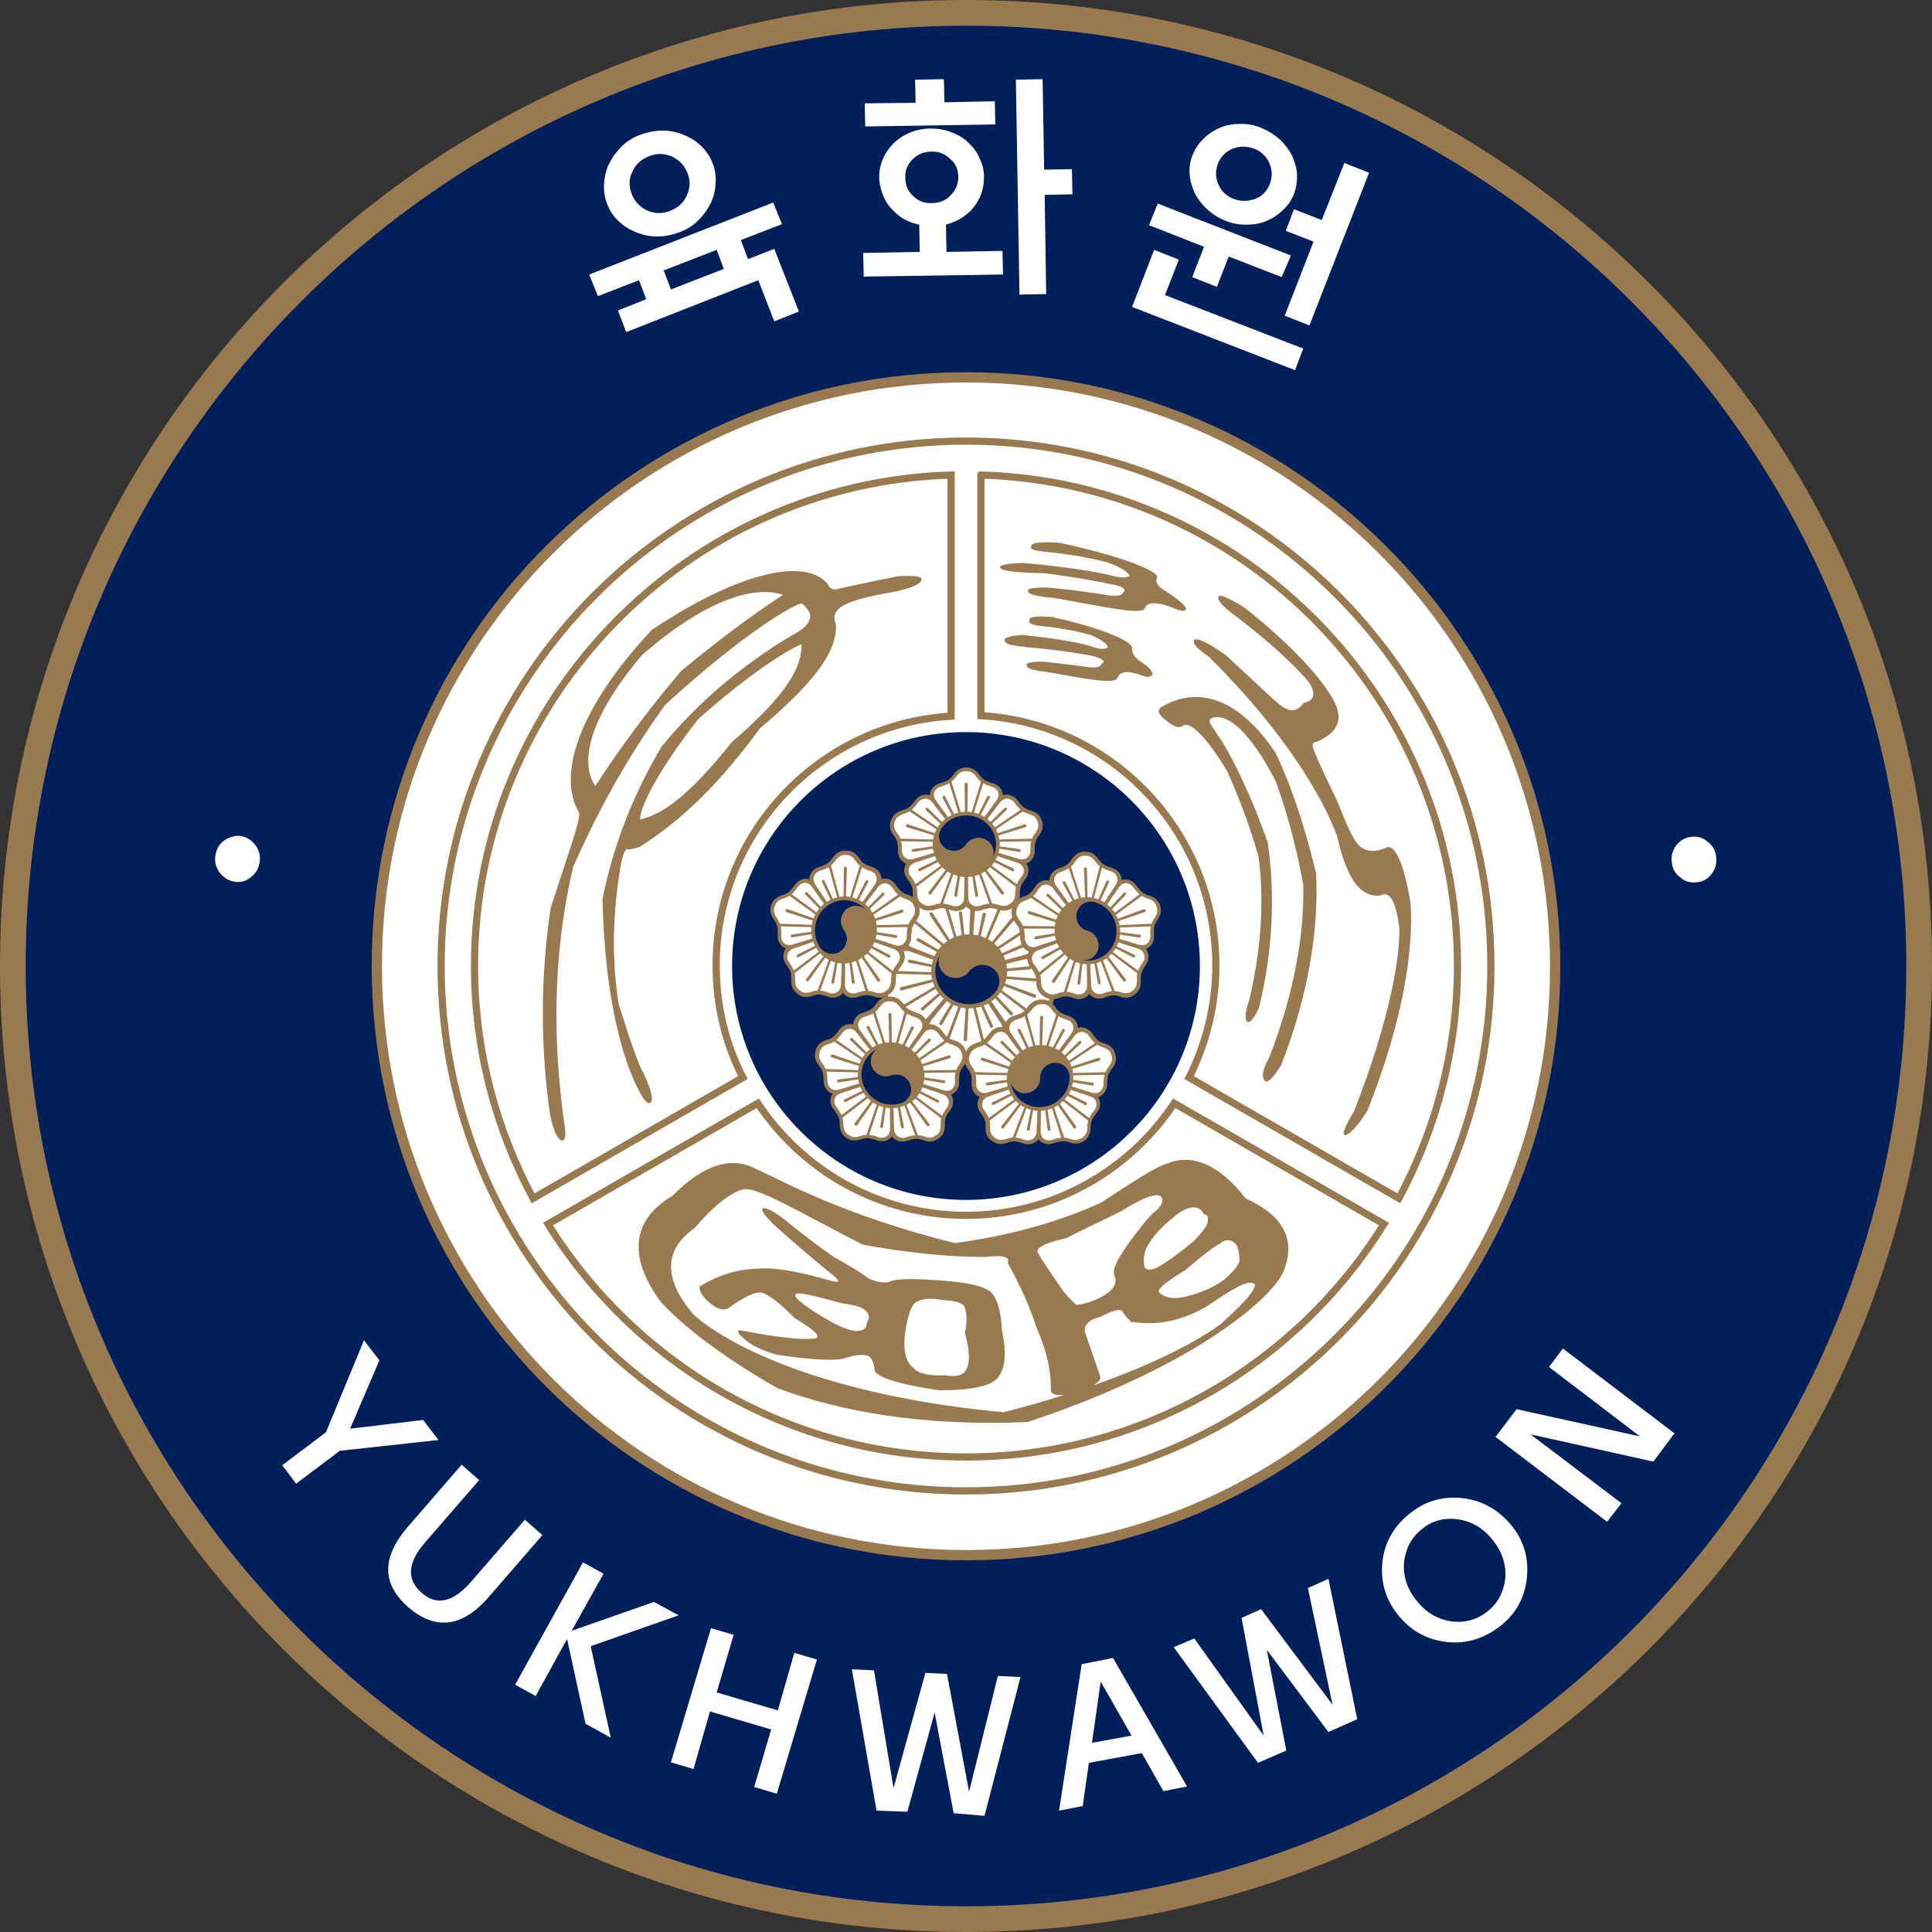 <?xml version="1.0" encoding="UTF-8" standalone="no"?>
<!-- Generator: Adobe Illustrator 27.4.0, SVG Export Plug-In . SVG Version: 6.00 Build 0)  -->

<svg
   version="1.1"
   id="svg74"
   x="0px"
   y="0px"
   viewBox="0 0 375.8 375.8"
   xml:space="preserve"
   sodipodi:docname="육화원 휘장.svg"
   width="375.8"
   height="375.8"
   inkscape:version="1.3 (0e150ed6c4, 2023-07-21)"
   xmlns:inkscape="http://www.inkscape.org/namespaces/inkscape"
   xmlns:sodipodi="http://sodipodi.sourceforge.net/DTD/sodipodi-0.dtd"
   xmlns="http://www.w3.org/2000/svg"
   xmlns:svg="http://www.w3.org/2000/svg"><rect x="0" y="0" width="375.8" height="375.8" fill="#333333" stroke="none"/><defs
   id="defs15" />&#10;<style
   type="text/css"
   id="style1">&#10;	.st0{fill-rule:evenodd;clip-rule:evenodd;fill:#F4D221;}&#10;	.st1{fill-rule:evenodd;clip-rule:evenodd;fill:#FFFFFF;}&#10;	.st2{fill-rule:evenodd;clip-rule:evenodd;fill:#FFFFFF;stroke:#AA1F24;stroke-width:1.4;stroke-miterlimit:22.926;}&#10;	.st3{fill:none;stroke:#AA1F24;stroke-width:1.4;stroke-miterlimit:22.926;}&#10;	.st4{fill-rule:evenodd;clip-rule:evenodd;fill:#F4D221;stroke:#AA1F24;stroke-width:0.4;stroke-miterlimit:22.926;}&#10;	.st5{fill-rule:evenodd;clip-rule:evenodd;fill:#AA1F24;}&#10;	.st6{fill:#AA1F24;}&#10;	.st7{fill:#808080;}&#10;	.st8{fill:#CCCCCC;}&#10;	.st9{fill:#E6E6E6;}&#10;	.st10{font-family:'ArialMT';}&#10;	.st11{font-size:12px;}&#10;</style>&#10;<sodipodi:namedview
   bordercolor="#000000"
   borderopacity="0.25"
   id="namedview74"
   inkscape:current-layer="g144"
   inkscape:cx="183.5"
   inkscape:cy="215.25"
   inkscape:deskcolor="#d1d1d1"
   inkscape:pagecheckerboard="0"
   inkscape:pageopacity="0.0"
   inkscape:showpageshadow="2"
   inkscape:window-height="1009"
   inkscape:window-maximized="1"
   inkscape:window-width="1920"
   inkscape:window-x="-8"
   inkscape:window-y="-8"
   inkscape:zoom="2"
   pagecolor="#ffffff">&#10;	</sodipodi:namedview>&#10;<path
   id="path1"
   class="st0"
   d="m 187.9,2.5 c 102.4,0 185.4,83 185.4,185.4 0,102.4 -83,185.4 -185.4,185.4 C 85.5,373.3 2.5,290.3 2.5,187.9 2.5,85.6 85.6,2.5 187.9,2.5 Z"
   style="fill:#00205c;fill-opacity:1;stroke:#997a4f;stroke-width:5;stroke-dasharray:none;stroke-opacity:1;paint-order:markers fill stroke" />&#10;<path
   id="path54"
   class="st1"
   d="m 187.9,73.4 c 63.3,0 114.6,51.3 114.6,114.6 0,63.3 -51.3,114.5 -114.6,114.5 -63.3,0 -114.6,-51.3 -114.6,-114.6 0,-63.3 51.4,-114.5 114.6,-114.5 z"
   style="stroke:#997a4f;stroke-opacity:1;stroke-width:2;stroke-dasharray:none" />&#10;<path
   id="path55"
   class="st2"
   d="M 187.9,85.8 C 244.3,85.8 290,131.5 290,187.9 290,244.3 244.3,290 187.9,290 131.5,290 85.8,244.3 85.8,187.9 85.8,131.5 131.6,85.8 187.9,85.8 Z"
   style="stroke:#997a4f;stroke-opacity:1" />&#10;<path
   id="path56"
   class="st3"
   d="m 185,92.4 c -51.4,1.5 -92.7,43.7 -92.7,95.5 0,16.4 4.2,31.8 11.4,45.2 l 40.8,-23.5 c -3.4,-6.6 -5.2,-14 -5.2,-21.8 0,-25.9 20.2,-47 45.7,-48.5 z m 5.8,0 v 46.8 c 25.5,1.5 45.7,22.7 45.7,48.6 0,7.8 -1.9,15.2 -5.2,21.8 l 40.8,23.5 c 7.2,-13.4 11.4,-28.9 11.4,-45.2 0,-51.9 -41.3,-94 -92.7,-95.5 z m -43.4,122.2 -40.8,23.5 c 16.9,27.2 47,45.3 81.3,45.3 34.3,0 64.4,-18.1 81.3,-45.3 l -40.8,-23.5 c -8.7,13.1 -23.6,21.8 -40.5,21.8 -16.9,0 -31.8,-8.7 -40.5,-21.8 z"
   style="stroke:#997a4f;stroke-opacity:1" />&#10;<path
   id="path57"
   class="st4"
   d="m 187.9,142.6 c 25,0 45.3,20.3 45.3,45.3 0,25 -20.3,45.3 -45.3,45.3 -25,0 -45.3,-20.3 -45.3,-45.3 0,-25 20.3,-45.3 45.3,-45.3 z"
   style="fill:#00205c;fill-opacity:1;stroke:#00205c;stroke-opacity:1" /><g
   id="g144"
   transform="translate(-6.675,148.735)"><g
     style="fill:#997a4f;fill-opacity:1"
     id="g75"><path
       d="m 134.986,134.446 c 3.55,-0.031 6.59,0.931 9.93,5.701 1.216,1.637 2.345,2.7 3.792,3.54 1.409,0.825 3.126,1.445 5.624,2.236 1.573,0.498 2.944,1.286 4.078,2.34 1.114,1.046 1.967,2.337 2.432,3.748 0.278,0.816 0.42,1.691 0.435,2.581 a 8.474,8.474 0 0 1 2.587,-0.42 9,9 0 0 1 4.323,1.09 c 1.369,0.72 2.552,1.768 3.534,3.103 1.553,2.101 2.696,3.533 3.93,4.59 1.27,1.096 2.635,1.831 4.582,2.439 5.593,1.634 7.49,4.201 8.607,7.546 1.116,3.367 1.146,6.555 -2.357,11.226 -1.188,1.654 -1.844,3.05 -2.197,4.68 -0.346,1.6 -0.402,3.426 -0.386,6.044 0.02,1.649 -0.313,3.2 -0.959,4.6 a 9.37,9.37 0 0 1 -2.814,3.48 8.514,8.514 0 0 1 -2.33,1.207 c 0.527,0.728 0.936,1.51 1.21,2.332 0.46,1.397 0.559,2.944 0.302,4.454 -0.277,1.515 -0.894,2.969 -1.861,4.309 -1.523,2.139 -2.527,3.664 -3.162,5.163 -0.652,1.542 -0.92,3.07 -0.9,5.098 0.178,5.836 -1.681,8.427 -4.532,10.537 -2.842,2.103 -5.87,3.111 -11.382,1.221 -1.945,-0.616 -3.48,-0.81 -5.15,-0.645 -1.62,0.166 -3.377,0.67 -5.86,1.503 -1.567,0.516 -3.135,0.684 -4.674,0.502 a 9.147,9.147 0 0 1 -4.16,-1.602 7.966,7.966 0 0 1 -1.874,-1.836 8.333,8.333 0 0 1 -1.85,1.867 c -1.183,0.88 -2.627,1.456 -4.137,1.66 -1.537,0.22 -3.108,0.062 -4.68,-0.436 -2.503,-0.778 -4.263,-1.262 -5.888,-1.403 -1.664,-0.154 -3.202,0.071 -5.141,0.72 -5.47,1.964 -8.512,1.001 -11.399,-1.062"
       style="fill:#997a4f;fill-opacity:1"
       transform="matrix(-0.31,-0.017,0.017,-0.302,233.89,100.02)"
       id="path73-6" /><path
       d="m 135.807,134.453 c -3.55,-0.031 -6.59,0.931 -9.93,5.701 -1.216,1.636 -2.346,2.7 -3.792,3.54 -1.409,0.825 -3.126,1.445 -5.624,2.236 -1.573,0.497 -2.944,1.286 -4.078,2.34 -1.114,1.046 -1.967,2.337 -2.432,3.748 a 8.478,8.478 0 0 0 -0.435,2.58 8.474,8.474 0 0 0 -2.588,-0.42 9,9 0 0 0 -4.322,1.09 c -1.369,0.721 -2.553,1.768 -3.534,3.104 -1.553,2.101 -2.697,3.533 -3.93,4.59 -1.27,1.096 -2.635,1.83 -4.582,2.439 -5.593,1.634 -7.49,4.201 -8.607,7.546 -1.116,3.366 -1.146,6.555 2.357,11.226 1.188,1.654 1.844,3.05 2.197,4.68 0.346,1.6 0.402,3.426 0.385,6.044 -0.02,1.648 0.314,3.2 0.96,4.6 a 9.37,9.37 0 0 0 2.814,3.479 8.515,8.515 0 0 0 2.33,1.208 8.598,8.598 0 0 0 -1.21,2.332 c -0.46,1.397 -0.559,2.944 -0.302,4.453 0.277,1.516 0.894,2.97 1.86,4.31 1.524,2.139 2.528,3.664 3.163,5.163 0.652,1.542 0.92,3.07 0.9,5.098 -0.178,5.836 1.681,8.426 4.532,10.537 2.842,2.103 5.87,3.111 11.382,1.22 1.945,-0.615 3.48,-0.81 5.15,-0.644 1.62,0.166 3.377,0.67 5.86,1.503 1.566,0.516 3.135,0.683 4.674,0.502 a 9.146,9.146 0 0 0 4.16,-1.602 7.965,7.965 0 0 0 1.874,-1.836 8.333,8.333 0 0 0 1.849,1.867 c 1.184,0.88 2.628,1.456 4.138,1.66 1.537,0.22 3.108,0.062 4.68,-0.436 2.503,-0.778 4.263,-1.262 5.888,-1.403 1.664,-0.154 3.202,0.071 5.14,0.72 5.472,1.964 8.513,1 11.4,-1.062"
       style="fill:#997a4f;fill-opacity:1"
       transform="matrix(-0.31,-0.017,0.017,-0.302,233.89,100.02)"
       id="path74-0" /><path
       d="m 81.844,173.356 c -1.1,3.375 -1.1,6.565 2.439,11.188 1.193,1.653 1.866,3.051 2.23,4.684 0.362,1.592 0.434,3.415 0.434,6.036 0,1.65 0.338,3.195 1,4.594 0.661,1.378 1.635,2.58 2.84,3.45 0.693,0.511 1.485,0.91 2.329,1.193 a 8.475,8.475 0 0 0 -1.182,2.34 9.005,9.005 0 0 0 -0.266,4.45 c 0.275,1.523 0.916,2.967 1.893,4.306 1.534,2.115 2.554,3.637 3.19,5.132 0.66,1.542 0.95,3.065 0.942,5.105 -0.13,5.825 1.745,8.408 4.597,10.483 2.872,2.08 5.903,3.071 11.413,1.14 1.935,-0.632 3.464,-0.837 5.126,-0.681 1.63,0.153 3.386,0.65 5.877,1.456 1.566,0.518 3.146,0.668 4.675,0.474 a 9.37,9.37 0 0 0 4.167,-1.632 8.515,8.515 0 0 0 1.855,-1.858 8.598,8.598 0 0 0 1.858,1.858 c 1.193,0.86 2.637,1.421 4.154,1.632 1.529,0.194 3.101,0.044 4.67,-0.474 2.499,-0.806 4.256,-1.303 5.877,-1.456 1.667,-0.156 3.204,0.049 5.132,0.682 5.51,1.93 8.54,0.94 11.413,-1.141 2.863,-2.075 4.738,-4.658 4.6,-10.483 0,-2.04 0.277,-3.563 0.939,-5.105 0.647,-1.495 1.658,-3.017 3.201,-5.132 0.966,-1.339 1.598,-2.783 1.89,-4.306 a 9.147,9.147 0 0 0 -0.272,-4.45 7.966,7.966 0 0 0 -1.185,-2.34 8.333,8.333 0 0 0 2.338,-1.2 c 1.196,-0.862 2.181,-2.065 2.832,-3.443 0.673,-1.399 0.997,-2.945 0.997,-4.594 0.014,-2.62 0.084,-4.444 0.44,-6.036 0.354,-1.633 1.033,-3.031 2.238,-4.684 3.523,-4.623 3.523,-7.813 2.427,-11.188"
       style="fill:#997a4f;fill-opacity:1"
       transform="matrix(-0.31,-0.017,0.017,-0.302,233.89,100.02)"
       id="path75" /></g><g
     style="fill:#ffffff;fill-opacity:1"
     id="g76"><path
       d="m 164.152,164.745 c 0,-0.289 -0.078,-0.543 -0.283,-0.745 a 0.952,0.952 0 0 0 -0.714,-0.295 c -0.119,0 -0.229,0.015 -0.338,0.043 a 0.983,0.983 0 0 0 -0.39,0.252 l -9.897,10.073 a 24.934,24.934 0 0 0 -2.274,-2.107 l 8.854,-11.824 c 1.248,-1.728 3.097,-2.953 5.013,-2.973 2.066,0.006 3.947,0.908 5.38,2.846 1.612,2.231 2.927,3.89 4.444,5.198 -3.19,2.228 -11.119,7.764 -18.365,12.835 a 24.77,24.77 0 0 0 -1.916,-2.696 l 10.203,-9.89 a 0.87,0.87 0 0 0 0.283,-0.717 z m -12.055,-9.078 c -0.095,-0.255 -0.254,-0.463 -0.503,-0.584 a 1.031,1.031 0 0 0 -0.797,-0.043 0.904,0.904 0 0 0 -0.586,0.494 l -6.265,12.757 a 24.37,24.37 0 0 0 -3.14,-0.988 14536.68,14536.68 0 0 1 6.524,-21.425 c 1.695,1.034 3.692,1.765 6.31,2.611 2.291,0.778 3.724,2.266 4.372,4.242 0.58,1.832 -0.02,3.961 -1.275,5.683 l -8.506,12.084 a 22.007,22.007 0 0 0 -2.719,-1.523 l 6.524,-12.51 c 0.09,-0.145 0.11,-0.301 0.11,-0.46 a 0.971,0.971 0 0 0 -0.05,-0.338 z m -33.575,0.797 6.524,12.511 c -0.939,0.445 -1.846,0.951 -2.722,1.523 l -8.5,-12.084 c -1.257,-1.722 -1.847,-3.851 -1.266,-5.683 0.633,-1.976 2.072,-3.464 4.354,-4.242 2.616,-0.846 4.62,-1.577 6.328,-2.611 1.136,3.712 3.936,12.958 6.516,21.425 -1.078,0.26 -2.12,0.589 -3.14,0.988 l -6.268,-12.757 a 0.887,0.887 0 0 0 -0.592,-0.494 1.02,1.02 0 0 0 -0.792,0.043 0.933,0.933 0 0 0 -0.494,0.584 0.809,0.809 0 0 0 -0.058,0.338 c 0,0.159 0.03,0.315 0.11,0.46 z m -11.832,8.998 10.205,9.89 a 23.41,23.41 0 0 0 -1.918,2.696 c -7.253,-5.07 -15.176,-10.607 -18.366,-12.835 1.514,-1.308 2.829,-2.967 4.447,-5.198 1.428,-1.938 3.309,-2.84 5.38,-2.846 1.916,0.02 3.757,1.245 5.01,2.973 l 8.86,11.824 c -0.801,0.662 -1.573,1.36 -2.283,2.106 L 108.143,164 a 0.954,0.954 0 0 0 -0.402,-0.252 1.285,1.285 0 0 0 -0.33,-0.043 0.955,0.955 0 0 0 -0.721,0.295 1.046,1.046 0 0 0 -0.292,0.745 0.976,0.976 0 0 0 0.292,0.717 z m -20.186,17.082 c -3.098,-4.256 -2.603,-6.472 -1.918,-8.576 0.673,-2.1 1.577,-4.175 6.59,-5.802 1.529,-0.5 2.774,-1.08 3.87,-1.78 2.92,2.012 11.41,7.831 19.11,13.107 -0.454,0.89 -0.867,1.817 -1.213,2.774 l -19.024,-6.41 a 1.111,1.111 0 0 0 -1.385,0.695 c -0.179,0.58 0.136,1.193 0.714,1.384 l 19.151,5.992 c -0.277,0.97 -0.483,1.956 -0.642,2.962 -9.318,-0.266 -19.615,-0.543 -23.17,-0.642 -0.47,-1.21 -1.143,-2.41 -2.083,-3.704 z m 5.892,17.856 c -1.676,-1.218 -2.662,-3.044 -2.694,-5.463 0,-2.742 -0.077,-4.869 -0.537,-6.81 3.892,0.066 13.557,0.245 22.402,0.41 a 24.587,24.587 0 0 0 -0.072,1.907 c 0,0.471 0.014,0.93 0.037,1.398 l -14.068,2.006 c -0.266,0.04 -0.503,0.199 -0.662,0.413 -0.162,0.228 -0.24,0.49 -0.19,0.771 0.028,0.278 0.178,0.491 0.41,0.662 0.084,0.07 0.193,0.118 0.283,0.159 a 0.939,0.939 0 0 0 0.482,0.029 l 13.91,-2.344 c 0.141,1.032 0.338,2.054 0.604,3.057 l -14.118,4.358 c -2.025,0.653 -4.233,0.563 -5.788,-0.552 z m 3.369,13.19 c -1.393,-1.97 -1.674,-4.021 -1.035,-5.997 0.601,-1.82 2.335,-3.19 4.36,-3.86 l 13.983,-4.766 c 0.372,0.983 0.811,1.927 1.303,2.83 l -12.628,6.28 c -0.15,0.07 -0.26,0.18 -0.358,0.313 a 0.836,0.836 0 0 0 -0.155,0.298 c -0.073,0.254 -0.073,0.523 0.06,0.77 0.136,0.25 0.344,0.411 0.612,0.51 0.255,0.095 0.544,0.069 0.787,-0.055 l 12.557,-6.643 a 24.721,24.721 0 0 0 1.965,2.647 96616.6,96616.6 0 0 0 -17.877,13.508 c -0.771,-1.841 -1.944,-3.618 -3.574,-5.834 z m 21.105,19.97 c -1.301,0.075 -2.654,0.338 -4.182,0.835 -4.998,1.632 -6.955,0.468 -8.74,-0.824 -1.786,-1.306 -3.485,-2.8 -3.485,-8.058 0,-1.618 -0.168,-2.974 -0.491,-4.236 2.81,-2.161 10.982,-8.443 18.38,-14.135 a 25.757,25.757 0 0 0 2.25,2.02 l -11.976,16.111 a 1.078,1.078 0 0 0 0.24,1.523 c 0.482,0.364 1.175,0.234 1.522,-0.228 l 11.639,-16.38 c 0.829,0.563 1.704,1.069 2.606,1.528 -3.13,8.79 -6.574,18.49 -7.764,21.844 z m 16.946,-4.595 c 0,2.142 -0.772,4.202 -2.315,5.34 -1.687,1.217 -3.721,1.595 -6.022,0.873 -2.612,-0.861 -4.657,-1.433 -6.66,-1.592 1.28,-3.684 4.43,-12.817 7.322,-21.185 1.012,0.433 2.06,0.777 3.13,1.057 l -2.428,14 a 0.928,0.928 0 0 0 0.18,0.756 c 0.167,0.229 0.392,0.379 0.67,0.422 0.28,0.055 0.535,-0.02 0.748,-0.182 0.11,-0.06 0.18,-0.142 0.237,-0.234 0.101,-0.127 0.17,-0.28 0.2,-0.433 l 2.062,-13.962 c 1.009,0.19 2.046,0.315 3.09,0.37 z m 1.467,-83.46 c -0.612,0 -1.095,0.497 -1.095,1.094 l 0.214,20.08 c -1.023,0.037 -2.02,0.132 -3.01,0.297 -2.633,-8.946 -5.555,-18.816 -6.566,-22.234 1.011,-0.83 1.942,-1.838 2.893,-3.13 3.098,-4.267 5.345,-4.475 7.564,-4.475 2.208,0 4.47,0.208 7.553,4.476 0.948,1.291 1.881,2.3 2.89,3.129 -1.008,3.418 -3.915,13.288 -6.565,22.234 -0.976,-0.165 -1.99,-0.26 -3.01,-0.298 l 0.219,-20.079 c 0,-0.597 -0.483,-1.094 -1.087,-1.094 z m 9.807,89.673 c -2.3,0.722 -4.346,0.344 -6.021,-0.873 -1.555,-1.138 -2.326,-3.198 -2.326,-5.34 l -0.214,-14.77 c 1.054,-0.055 2.08,-0.18 3.091,-0.37 l 2.07,13.962 c 0.025,0.153 0.089,0.306 0.179,0.433 0.08,0.092 0.15,0.174 0.245,0.234 0.228,0.162 0.477,0.237 0.745,0.182 a 0.986,0.986 0 0 0 0.677,-0.422 0.931,0.931 0 0 0 0.19,-0.757 l -2.43,-13.999 a 22.189,22.189 0 0 0 3.121,-1.057 c 2.892,8.368 6.042,17.5 7.307,21.185 -1.985,0.159 -4.022,0.731 -6.634,1.592 z m 25.005,-9.665 c 0.01,5.259 -1.699,6.752 -3.484,8.058 -1.798,1.292 -3.734,2.456 -8.743,0.824 -1.524,-0.497 -2.878,-0.76 -4.179,-0.835 -1.179,-3.355 -4.637,-13.055 -7.758,-21.844 0.907,-0.46 1.783,-0.965 2.612,-1.529 l 11.621,16.38 a 1.113,1.113 0 0 0 1.535,0.229 c 0.491,-0.353 0.587,-1.04 0.242,-1.523 l -11.985,-16.111 a 26.24,26.24 0 0 0 2.26,-2.02 c 7.397,5.692 15.55,11.974 18.382,14.135 -0.335,1.262 -0.494,2.618 -0.503,4.236 z m 4.698,-11.923 c -1.618,2.217 -2.79,3.994 -3.568,5.835 -3.106,-2.344 -10.815,-8.177 -17.883,-13.508 a 25.261,25.261 0 0 0 1.977,-2.647 l 12.554,6.643 a 0.96,0.96 0 0 0 0.775,0.055 c 0.263,-0.099 0.482,-0.26 0.615,-0.51 a 0.971,0.971 0 0 0 0.06,-0.77 0.711,0.711 0 0 0 -0.152,-0.298 0.925,0.925 0 0 0 -0.356,-0.312 l -12.632,-6.282 c 0.494,-0.902 0.927,-1.846 1.314,-2.829 l 13.97,4.765 c 2.023,0.67 3.754,2.04 4.355,3.86 0.645,1.977 0.376,4.028 -1.029,5.999 z m 6.057,-18.653 c -0.015,2.419 -1,4.245 -2.687,5.464 -1.552,1.115 -3.774,1.205 -5.794,0.552 l -14.12,-4.358 a 23.4,23.4 0 0 0 0.62,-3.057 l 13.9,2.344 c 0.166,0.035 0.325,0.02 0.476,-0.03 0.11,-0.04 0.21,-0.089 0.303,-0.158 a 0.995,0.995 0 0 0 0.399,-0.662 c 0.049,-0.28 -0.04,-0.543 -0.188,-0.771 a 0.997,0.997 0 0 0 -0.665,-0.413 l -14.068,-2.006 c 0.023,-0.468 0.035,-0.927 0.035,-1.398 0,-0.644 -0.027,-1.274 -0.07,-1.907 8.854,-0.165 18.51,-0.344 22.402,-0.41 -0.456,1.941 -0.543,4.068 -0.543,6.81 z m 3.204,-12.393 c -0.939,1.295 -1.607,2.494 -2.083,3.704 -3.554,0.099 -13.843,0.376 -23.18,0.642 a 21.872,21.872 0 0 0 -0.632,-2.962 l 19.163,-5.992 c 0.564,-0.191 0.89,-0.804 0.702,-1.384 a 1.097,1.097 0 0 0 -1.378,-0.694 l -19.03,6.409 a 25.52,25.52 0 0 0 -1.214,-2.774 c 7.689,-5.276 16.18,-11.095 19.114,-13.106 1.095,0.699 2.349,1.28 3.878,1.78 5.01,1.626 5.897,3.7 6.587,5.801 0.674,2.104 1.176,4.32 -1.927,8.576 z"
       style="fill:#ffffff;fill-opacity:1"
       transform="matrix(-0.31,-0.017,0.017,-0.302,233.89,100.02)"
       id="path76" /></g><path
     d="m 150.003,130.748 c -7.345,0 -13.8,3.739 -17.594,9.416 -3.244,4.86 -1.93,11.42 2.94,14.659 4.85,3.236 11.415,1.927 14.654,-2.93 a 10.566,10.566 0 0 1 14.658,-2.939 c 4.855,3.245 6.166,9.81 2.927,14.67 a 20.994,20.994 0 0 0 3.554,-11.731 c 0,-11.68 -9.465,-21.145 -21.139,-21.145 z"
     style="fill:#00205c;fill-opacity:1"
     transform="matrix(-0.31,-0.017,0.017,-0.302,239.1,88.617)"
     id="path77" /><path
     d="m 164.661,148.954 a 10.566,10.566 0 0 0 -14.658,2.939 c -3.239,4.857 -9.804,6.166 -14.655,2.93 -4.869,-3.24 -6.183,-9.799 -2.939,-14.659 a 21.051,21.051 0 0 0 -3.554,11.729 c 0,11.679 9.469,21.142 21.148,21.142 a 21.089,21.089 0 0 0 17.585,-9.411 c 3.24,-4.86 1.928,-11.425 -2.927,-14.67 z"
     style="fill:#997a4f;fill-opacity:1"
     transform="matrix(-0.31,-0.017,0.017,-0.302,239.1,88.617)"
     id="path78" /><g
     style="fill:#997a4f;fill-opacity:1"
     id="g81"><path
       d="m 134.986,134.446 c 3.55,-0.031 6.59,0.931 9.93,5.701 1.216,1.637 2.345,2.7 3.792,3.54 1.409,0.825 3.126,1.445 5.624,2.236 1.573,0.498 2.944,1.286 4.078,2.34 1.114,1.046 1.967,2.337 2.432,3.748 0.278,0.816 0.42,1.691 0.435,2.581 a 8.474,8.474 0 0 1 2.587,-0.42 9,9 0 0 1 4.323,1.09 c 1.369,0.72 2.552,1.768 3.534,3.103 1.553,2.101 2.696,3.533 3.93,4.59 1.27,1.096 2.635,1.831 4.582,2.439 5.593,1.634 7.49,4.201 8.607,7.546 1.116,3.367 1.146,6.555 -2.357,11.226 -1.188,1.654 -1.844,3.05 -2.197,4.68 -0.346,1.6 -0.402,3.426 -0.386,6.044 0.02,1.649 -0.313,3.2 -0.959,4.6 a 9.37,9.37 0 0 1 -2.814,3.48 8.514,8.514 0 0 1 -2.33,1.207 c 0.527,0.728 0.936,1.51 1.21,2.332 0.46,1.397 0.559,2.944 0.302,4.454 -0.277,1.515 -0.894,2.969 -1.861,4.309 -1.523,2.139 -2.527,3.664 -3.162,5.163 -0.652,1.542 -0.92,3.07 -0.9,5.098 0.178,5.836 -1.681,8.427 -4.532,10.537 -2.842,2.103 -5.87,3.111 -11.382,1.221 -1.945,-0.616 -3.48,-0.81 -5.15,-0.645 -1.62,0.166 -3.377,0.67 -5.86,1.503 -1.567,0.516 -3.135,0.684 -4.674,0.502 a 9.147,9.147 0 0 1 -4.16,-1.602 7.966,7.966 0 0 1 -1.874,-1.836 8.333,8.333 0 0 1 -1.85,1.867 c -1.183,0.88 -2.627,1.456 -4.137,1.66 -1.537,0.22 -3.108,0.062 -4.68,-0.436 -2.503,-0.778 -4.263,-1.262 -5.888,-1.403 -1.664,-0.154 -3.202,0.071 -5.141,0.72 -5.47,1.964 -8.512,1.001 -11.399,-1.062"
       style="fill:#997a4f;fill-opacity:1"
       transform="matrix(0.274,0,0,0.267,157.547,-35.335)"
       id="path79" /><path
       d="m 135.807,134.453 c -3.55,-0.031 -6.59,0.931 -9.93,5.701 -1.216,1.636 -2.346,2.7 -3.792,3.54 -1.409,0.825 -3.126,1.445 -5.624,2.236 -1.573,0.497 -2.944,1.286 -4.078,2.34 -1.114,1.046 -1.967,2.337 -2.432,3.748 a 8.478,8.478 0 0 0 -0.435,2.58 8.474,8.474 0 0 0 -2.588,-0.42 9,9 0 0 0 -4.322,1.09 c -1.369,0.721 -2.553,1.768 -3.534,3.104 -1.553,2.101 -2.697,3.533 -3.93,4.59 -1.27,1.096 -2.635,1.83 -4.582,2.439 -5.593,1.634 -7.49,4.201 -8.607,7.546 -1.116,3.366 -1.146,6.555 2.357,11.226 1.188,1.654 1.844,3.05 2.197,4.68 0.346,1.6 0.402,3.426 0.385,6.044 -0.02,1.648 0.314,3.2 0.96,4.6 a 9.37,9.37 0 0 0 2.814,3.479 8.515,8.515 0 0 0 2.33,1.208 8.598,8.598 0 0 0 -1.21,2.332 c -0.46,1.397 -0.559,2.944 -0.302,4.453 0.277,1.516 0.894,2.97 1.86,4.31 1.524,2.139 2.528,3.664 3.163,5.163 0.652,1.542 0.92,3.07 0.9,5.098 -0.178,5.836 1.681,8.426 4.532,10.537 2.842,2.103 5.87,3.111 11.382,1.22 1.945,-0.615 3.48,-0.81 5.15,-0.644 1.62,0.166 3.377,0.67 5.86,1.503 1.566,0.516 3.135,0.683 4.674,0.502 a 9.146,9.146 0 0 0 4.16,-1.602 7.965,7.965 0 0 0 1.874,-1.836 8.333,8.333 0 0 0 1.849,1.867 c 1.184,0.88 2.628,1.456 4.138,1.66 1.537,0.22 3.108,0.062 4.68,-0.436 2.503,-0.778 4.263,-1.262 5.888,-1.403 1.664,-0.154 3.202,0.071 5.14,0.72 5.472,1.964 8.513,1 11.4,-1.062"
       style="fill:#997a4f;fill-opacity:1"
       transform="matrix(0.274,0,0,0.267,157.547,-35.335)"
       id="path80" /><path
       d="m 81.844,173.356 c -1.1,3.375 -1.1,6.565 2.439,11.188 1.193,1.653 1.866,3.051 2.23,4.684 0.362,1.592 0.434,3.415 0.434,6.036 0,1.65 0.338,3.195 1,4.594 0.661,1.378 1.635,2.58 2.84,3.45 0.693,0.511 1.485,0.91 2.329,1.193 a 8.475,8.475 0 0 0 -1.182,2.34 9.005,9.005 0 0 0 -0.266,4.45 c 0.275,1.523 0.916,2.967 1.893,4.306 1.534,2.115 2.554,3.637 3.19,5.132 0.66,1.542 0.95,3.065 0.942,5.105 -0.13,5.825 1.745,8.408 4.597,10.483 2.872,2.08 5.903,3.071 11.413,1.14 1.935,-0.632 3.464,-0.837 5.126,-0.681 1.63,0.153 3.386,0.65 5.877,1.456 1.566,0.518 3.146,0.668 4.675,0.474 a 9.37,9.37 0 0 0 4.167,-1.632 8.515,8.515 0 0 0 1.855,-1.858 8.598,8.598 0 0 0 1.858,1.858 c 1.193,0.86 2.637,1.421 4.154,1.632 1.529,0.194 3.101,0.044 4.67,-0.474 2.499,-0.806 4.256,-1.303 5.877,-1.456 1.667,-0.156 3.204,0.049 5.132,0.682 5.51,1.93 8.54,0.94 11.413,-1.141 2.863,-2.075 4.738,-4.658 4.6,-10.483 0,-2.04 0.277,-3.563 0.939,-5.105 0.647,-1.495 1.658,-3.017 3.201,-5.132 0.966,-1.339 1.598,-2.783 1.89,-4.306 a 9.147,9.147 0 0 0 -0.272,-4.45 7.966,7.966 0 0 0 -1.185,-2.34 8.333,8.333 0 0 0 2.338,-1.2 c 1.196,-0.862 2.181,-2.065 2.832,-3.443 0.673,-1.399 0.997,-2.945 0.997,-4.594 0.014,-2.62 0.084,-4.444 0.44,-6.036 0.354,-1.633 1.033,-3.031 2.238,-4.684 3.523,-4.623 3.523,-7.813 2.427,-11.188"
       style="fill:#997a4f;fill-opacity:1"
       transform="matrix(0.274,0,0,0.267,157.547,-35.335)"
       id="path81" /></g><g
     style="fill:#ffffff;fill-opacity:1"
     id="g82"><path
       d="m 164.152,164.745 c 0,-0.289 -0.078,-0.543 -0.283,-0.745 a 0.952,0.952 0 0 0 -0.714,-0.295 c -0.119,0 -0.229,0.015 -0.338,0.043 a 0.983,0.983 0 0 0 -0.39,0.252 l -9.897,10.073 a 24.934,24.934 0 0 0 -2.274,-2.107 l 8.854,-11.824 c 1.248,-1.728 3.097,-2.953 5.013,-2.973 2.066,0.006 3.947,0.908 5.38,2.846 1.612,2.231 2.927,3.89 4.444,5.198 -3.19,2.228 -11.119,7.764 -18.365,12.835 a 24.77,24.77 0 0 0 -1.916,-2.696 l 10.203,-9.89 a 0.87,0.87 0 0 0 0.283,-0.717 z m -12.055,-9.078 c -0.095,-0.255 -0.254,-0.463 -0.503,-0.584 a 1.031,1.031 0 0 0 -0.797,-0.043 0.904,0.904 0 0 0 -0.586,0.494 l -6.265,12.757 a 24.37,24.37 0 0 0 -3.14,-0.988 14536.68,14536.68 0 0 1 6.524,-21.425 c 1.695,1.034 3.692,1.765 6.31,2.611 2.291,0.778 3.724,2.266 4.372,4.242 0.58,1.832 -0.02,3.961 -1.275,5.683 l -8.506,12.084 a 22.007,22.007 0 0 0 -2.719,-1.523 l 6.524,-12.51 c 0.09,-0.145 0.11,-0.301 0.11,-0.46 a 0.971,0.971 0 0 0 -0.05,-0.338 z m -33.575,0.797 6.524,12.511 c -0.939,0.445 -1.846,0.951 -2.722,1.523 l -8.5,-12.084 c -1.257,-1.722 -1.847,-3.851 -1.266,-5.683 0.633,-1.976 2.072,-3.464 4.354,-4.242 2.616,-0.846 4.62,-1.577 6.328,-2.611 1.136,3.712 3.936,12.958 6.516,21.425 -1.078,0.26 -2.12,0.589 -3.14,0.988 l -6.268,-12.757 a 0.887,0.887 0 0 0 -0.592,-0.494 1.02,1.02 0 0 0 -0.792,0.043 0.933,0.933 0 0 0 -0.494,0.584 0.809,0.809 0 0 0 -0.058,0.338 c 0,0.159 0.03,0.315 0.11,0.46 z m -11.832,8.998 10.205,9.89 a 23.41,23.41 0 0 0 -1.918,2.696 c -7.253,-5.07 -15.176,-10.607 -18.366,-12.835 1.514,-1.308 2.829,-2.967 4.447,-5.198 1.428,-1.938 3.309,-2.84 5.38,-2.846 1.916,0.02 3.757,1.245 5.01,2.973 l 8.86,11.824 c -0.801,0.662 -1.573,1.36 -2.283,2.106 L 108.143,164 a 0.954,0.954 0 0 0 -0.402,-0.252 1.285,1.285 0 0 0 -0.33,-0.043 0.955,0.955 0 0 0 -0.721,0.295 1.046,1.046 0 0 0 -0.292,0.745 0.976,0.976 0 0 0 0.292,0.717 z m -20.186,17.082 c -3.098,-4.256 -2.603,-6.472 -1.918,-8.576 0.673,-2.1 1.577,-4.175 6.59,-5.802 1.529,-0.5 2.774,-1.08 3.87,-1.78 2.92,2.012 11.41,7.831 19.11,13.107 -0.454,0.89 -0.867,1.817 -1.213,2.774 l -19.024,-6.41 a 1.111,1.111 0 0 0 -1.385,0.695 c -0.179,0.58 0.136,1.193 0.714,1.384 l 19.151,5.992 c -0.277,0.97 -0.483,1.956 -0.642,2.962 -9.318,-0.266 -19.615,-0.543 -23.17,-0.642 -0.47,-1.21 -1.143,-2.41 -2.083,-3.704 z m 5.892,17.856 c -1.676,-1.218 -2.662,-3.044 -2.694,-5.463 0,-2.742 -0.077,-4.869 -0.537,-6.81 3.892,0.066 13.557,0.245 22.402,0.41 a 24.587,24.587 0 0 0 -0.072,1.907 c 0,0.471 0.014,0.93 0.037,1.398 l -14.068,2.006 c -0.266,0.04 -0.503,0.199 -0.662,0.413 -0.162,0.228 -0.24,0.49 -0.19,0.771 0.028,0.278 0.178,0.491 0.41,0.662 0.084,0.07 0.193,0.118 0.283,0.159 a 0.939,0.939 0 0 0 0.482,0.029 l 13.91,-2.344 c 0.141,1.032 0.338,2.054 0.604,3.057 l -14.118,4.358 c -2.025,0.653 -4.233,0.563 -5.788,-0.552 z m 3.369,13.19 c -1.393,-1.97 -1.674,-4.021 -1.035,-5.997 0.601,-1.82 2.335,-3.19 4.36,-3.86 l 13.983,-4.766 c 0.372,0.983 0.811,1.927 1.303,2.83 l -12.628,6.28 c -0.15,0.07 -0.26,0.18 -0.358,0.313 a 0.836,0.836 0 0 0 -0.155,0.298 c -0.073,0.254 -0.073,0.523 0.06,0.77 0.136,0.25 0.344,0.411 0.612,0.51 0.255,0.095 0.544,0.069 0.787,-0.055 l 12.557,-6.643 a 24.721,24.721 0 0 0 1.965,2.647 96616.6,96616.6 0 0 0 -17.877,13.508 c -0.771,-1.841 -1.944,-3.618 -3.574,-5.834 z m 21.105,19.97 c -1.301,0.075 -2.654,0.338 -4.182,0.835 -4.998,1.632 -6.955,0.468 -8.74,-0.824 -1.786,-1.306 -3.485,-2.8 -3.485,-8.058 0,-1.618 -0.168,-2.974 -0.491,-4.236 2.81,-2.161 10.982,-8.443 18.38,-14.135 a 25.757,25.757 0 0 0 2.25,2.02 l -11.976,16.111 a 1.078,1.078 0 0 0 0.24,1.523 c 0.482,0.364 1.175,0.234 1.522,-0.228 l 11.639,-16.38 c 0.829,0.563 1.704,1.069 2.606,1.528 -3.13,8.79 -6.574,18.49 -7.764,21.844 z m 16.946,-4.595 c 0,2.142 -0.772,4.202 -2.315,5.34 -1.687,1.217 -3.721,1.595 -6.022,0.873 -2.612,-0.861 -4.657,-1.433 -6.66,-1.592 1.28,-3.684 4.43,-12.817 7.322,-21.185 1.012,0.433 2.06,0.777 3.13,1.057 l -2.428,14 a 0.928,0.928 0 0 0 0.18,0.756 c 0.167,0.229 0.392,0.379 0.67,0.422 0.28,0.055 0.535,-0.02 0.748,-0.182 0.11,-0.06 0.18,-0.142 0.237,-0.234 0.101,-0.127 0.17,-0.28 0.2,-0.433 l 2.062,-13.962 c 1.009,0.19 2.046,0.315 3.09,0.37 z m 1.467,-83.46 c -0.612,0 -1.095,0.497 -1.095,1.094 l 0.214,20.08 c -1.023,0.037 -2.02,0.132 -3.01,0.297 -2.633,-8.946 -5.555,-18.816 -6.566,-22.234 1.011,-0.83 1.942,-1.838 2.893,-3.13 3.098,-4.267 5.345,-4.475 7.564,-4.475 2.208,0 4.47,0.208 7.553,4.476 0.948,1.291 1.881,2.3 2.89,3.129 -1.008,3.418 -3.915,13.288 -6.565,22.234 -0.976,-0.165 -1.99,-0.26 -3.01,-0.298 l 0.219,-20.079 c 0,-0.597 -0.483,-1.094 -1.087,-1.094 z m 9.807,89.673 c -2.3,0.722 -4.346,0.344 -6.021,-0.873 -1.555,-1.138 -2.326,-3.198 -2.326,-5.34 l -0.214,-14.77 c 1.054,-0.055 2.08,-0.18 3.091,-0.37 l 2.07,13.962 c 0.025,0.153 0.089,0.306 0.179,0.433 0.08,0.092 0.15,0.174 0.245,0.234 0.228,0.162 0.477,0.237 0.745,0.182 a 0.986,0.986 0 0 0 0.677,-0.422 0.931,0.931 0 0 0 0.19,-0.757 l -2.43,-13.999 a 22.189,22.189 0 0 0 3.121,-1.057 c 2.892,8.368 6.042,17.5 7.307,21.185 -1.985,0.159 -4.022,0.731 -6.634,1.592 z m 25.005,-9.665 c 0.01,5.259 -1.699,6.752 -3.484,8.058 -1.798,1.292 -3.734,2.456 -8.743,0.824 -1.524,-0.497 -2.878,-0.76 -4.179,-0.835 -1.179,-3.355 -4.637,-13.055 -7.758,-21.844 0.907,-0.46 1.783,-0.965 2.612,-1.529 l 11.621,16.38 a 1.113,1.113 0 0 0 1.535,0.229 c 0.491,-0.353 0.587,-1.04 0.242,-1.523 l -11.985,-16.111 a 26.24,26.24 0 0 0 2.26,-2.02 c 7.397,5.692 15.55,11.974 18.382,14.135 -0.335,1.262 -0.494,2.618 -0.503,4.236 z m 4.698,-11.923 c -1.618,2.217 -2.79,3.994 -3.568,5.835 -3.106,-2.344 -10.815,-8.177 -17.883,-13.508 a 25.261,25.261 0 0 0 1.977,-2.647 l 12.554,6.643 a 0.96,0.96 0 0 0 0.775,0.055 c 0.263,-0.099 0.482,-0.26 0.615,-0.51 a 0.971,0.971 0 0 0 0.06,-0.77 0.711,0.711 0 0 0 -0.152,-0.298 0.925,0.925 0 0 0 -0.356,-0.312 l -12.632,-6.282 c 0.494,-0.902 0.927,-1.846 1.314,-2.829 l 13.97,4.765 c 2.023,0.67 3.754,2.04 4.355,3.86 0.645,1.977 0.376,4.028 -1.029,5.999 z m 6.057,-18.653 c -0.015,2.419 -1,4.245 -2.687,5.464 -1.552,1.115 -3.774,1.205 -5.794,0.552 l -14.12,-4.358 a 23.4,23.4 0 0 0 0.62,-3.057 l 13.9,2.344 c 0.166,0.035 0.325,0.02 0.476,-0.03 0.11,-0.04 0.21,-0.089 0.303,-0.158 a 0.995,0.995 0 0 0 0.399,-0.662 c 0.049,-0.28 -0.04,-0.543 -0.188,-0.771 a 0.997,0.997 0 0 0 -0.665,-0.413 l -14.068,-2.006 c 0.023,-0.468 0.035,-0.927 0.035,-1.398 0,-0.644 -0.027,-1.274 -0.07,-1.907 8.854,-0.165 18.51,-0.344 22.402,-0.41 -0.456,1.941 -0.543,4.068 -0.543,6.81 z m 3.204,-12.393 c -0.939,1.295 -1.607,2.494 -2.083,3.704 -3.554,0.099 -13.843,0.376 -23.18,0.642 a 21.872,21.872 0 0 0 -0.632,-2.962 l 19.163,-5.992 c 0.564,-0.191 0.89,-0.804 0.702,-1.384 a 1.097,1.097 0 0 0 -1.378,-0.694 l -19.03,6.409 a 25.52,25.52 0 0 0 -1.214,-2.774 c 7.689,-5.276 16.18,-11.095 19.114,-13.106 1.095,0.699 2.349,1.28 3.878,1.78 5.01,1.626 5.897,3.7 6.587,5.801 0.674,2.104 1.176,4.32 -1.927,8.576 z"
       style="fill:#ffffff;fill-opacity:1"
       transform="matrix(0.274,0,0,0.267,157.547,-35.335)"
       id="path82" /></g><path
     d="m 150.003,130.748 c -7.345,0 -13.8,3.739 -17.594,9.416 -3.244,4.86 -1.93,11.42 2.94,14.659 4.85,3.236 11.415,1.927 14.654,-2.93 a 10.566,10.566 0 0 1 14.658,-2.939 c 4.855,3.245 6.166,9.81 2.927,14.67 a 20.994,20.994 0 0 0 3.554,-11.731 c 0,-11.68 -9.465,-21.145 -21.139,-21.145 z"
     style="fill:#00205c;fill-opacity:1"
     transform="matrix(0.274,0,0,0.267,153.511,-25.034)"
     id="path83" /><path
     d="m 164.661,148.954 a 10.566,10.566 0 0 0 -14.658,2.939 c -3.239,4.857 -9.804,6.166 -14.655,2.93 -4.869,-3.24 -6.183,-9.799 -2.939,-14.659 a 21.051,21.051 0 0 0 -3.554,11.729 c 0,11.679 9.469,21.142 21.148,21.142 a 21.089,21.089 0 0 0 17.585,-9.411 c 3.24,-4.86 1.928,-11.425 -2.927,-14.67 z"
     style="fill:#997a4f;fill-opacity:1"
     transform="matrix(0.274,0,0,0.267,153.511,-25.034)"
     id="path84" /><g
     style="fill:#997a4f;fill-opacity:1"
     id="g87"><path
       d="m 134.986,134.446 c 3.55,-0.031 6.59,0.931 9.93,5.701 1.216,1.637 2.345,2.7 3.792,3.54 1.409,0.825 3.126,1.445 5.624,2.236 1.573,0.498 2.944,1.286 4.078,2.34 1.114,1.046 1.967,2.337 2.432,3.748 0.278,0.816 0.42,1.691 0.435,2.581 a 8.474,8.474 0 0 1 2.587,-0.42 9,9 0 0 1 4.323,1.09 c 1.369,0.72 2.552,1.768 3.534,3.103 1.553,2.101 2.696,3.533 3.93,4.59 1.27,1.096 2.635,1.831 4.582,2.439 5.593,1.634 7.49,4.201 8.607,7.546 1.116,3.367 1.146,6.555 -2.357,11.226 -1.188,1.654 -1.844,3.05 -2.197,4.68 -0.346,1.6 -0.402,3.426 -0.386,6.044 0.02,1.649 -0.313,3.2 -0.959,4.6 a 9.37,9.37 0 0 1 -2.814,3.48 8.514,8.514 0 0 1 -2.33,1.207 c 0.527,0.728 0.936,1.51 1.21,2.332 0.46,1.397 0.559,2.944 0.302,4.454 -0.277,1.515 -0.894,2.969 -1.861,4.309 -1.523,2.139 -2.527,3.664 -3.162,5.163 -0.652,1.542 -0.92,3.07 -0.9,5.098 0.178,5.836 -1.681,8.427 -4.532,10.537 -2.842,2.103 -5.87,3.111 -11.382,1.221 -1.945,-0.616 -3.48,-0.81 -5.15,-0.645 -1.62,0.166 -3.377,0.67 -5.86,1.503 -1.567,0.516 -3.135,0.684 -4.674,0.502 a 9.147,9.147 0 0 1 -4.16,-1.602 7.966,7.966 0 0 1 -1.874,-1.836 8.333,8.333 0 0 1 -1.85,1.867 c -1.183,0.88 -2.627,1.456 -4.137,1.66 -1.537,0.22 -3.108,0.062 -4.68,-0.436 -2.503,-0.778 -4.263,-1.262 -5.888,-1.403 -1.664,-0.154 -3.202,0.071 -5.141,0.72 -5.47,1.964 -8.512,1.001 -11.399,-1.062"
       style="fill:#997a4f;fill-opacity:1"
       transform="matrix(-0.223,-0.16,0.156,-0.217,180.463,123.387)"
       id="path85" /><path
       d="m 135.807,134.453 c -3.55,-0.031 -6.59,0.931 -9.93,5.701 -1.216,1.636 -2.346,2.7 -3.792,3.54 -1.409,0.825 -3.126,1.445 -5.624,2.236 -1.573,0.497 -2.944,1.286 -4.078,2.34 -1.114,1.046 -1.967,2.337 -2.432,3.748 a 8.478,8.478 0 0 0 -0.435,2.58 8.474,8.474 0 0 0 -2.588,-0.42 9,9 0 0 0 -4.322,1.09 c -1.369,0.721 -2.553,1.768 -3.534,3.104 -1.553,2.101 -2.697,3.533 -3.93,4.59 -1.27,1.096 -2.635,1.83 -4.582,2.439 -5.593,1.634 -7.49,4.201 -8.607,7.546 -1.116,3.366 -1.146,6.555 2.357,11.226 1.188,1.654 1.844,3.05 2.197,4.68 0.346,1.6 0.402,3.426 0.385,6.044 -0.02,1.648 0.314,3.2 0.96,4.6 a 9.37,9.37 0 0 0 2.814,3.479 8.515,8.515 0 0 0 2.33,1.208 8.598,8.598 0 0 0 -1.21,2.332 c -0.46,1.397 -0.559,2.944 -0.302,4.453 0.277,1.516 0.894,2.97 1.86,4.31 1.524,2.139 2.528,3.664 3.163,5.163 0.652,1.542 0.92,3.07 0.9,5.098 -0.178,5.836 1.681,8.426 4.532,10.537 2.842,2.103 5.87,3.111 11.382,1.22 1.945,-0.615 3.48,-0.81 5.15,-0.644 1.62,0.166 3.377,0.67 5.86,1.503 1.566,0.516 3.135,0.683 4.674,0.502 a 9.146,9.146 0 0 0 4.16,-1.602 7.965,7.965 0 0 0 1.874,-1.836 8.333,8.333 0 0 0 1.849,1.867 c 1.184,0.88 2.628,1.456 4.138,1.66 1.537,0.22 3.108,0.062 4.68,-0.436 2.503,-0.778 4.263,-1.262 5.888,-1.403 1.664,-0.154 3.202,0.071 5.14,0.72 5.472,1.964 8.513,1 11.4,-1.062"
       style="fill:#997a4f;fill-opacity:1"
       transform="matrix(-0.223,-0.16,0.156,-0.217,180.463,123.387)"
       id="path86" /><path
       d="m 81.844,173.356 c -1.1,3.375 -1.1,6.565 2.439,11.188 1.193,1.653 1.866,3.051 2.23,4.684 0.362,1.592 0.434,3.415 0.434,6.036 0,1.65 0.338,3.195 1,4.594 0.661,1.378 1.635,2.58 2.84,3.45 0.693,0.511 1.485,0.91 2.329,1.193 a 8.475,8.475 0 0 0 -1.182,2.34 9.005,9.005 0 0 0 -0.266,4.45 c 0.275,1.523 0.916,2.967 1.893,4.306 1.534,2.115 2.554,3.637 3.19,5.132 0.66,1.542 0.95,3.065 0.942,5.105 -0.13,5.825 1.745,8.408 4.597,10.483 2.872,2.08 5.903,3.071 11.413,1.14 1.935,-0.632 3.464,-0.837 5.126,-0.681 1.63,0.153 3.386,0.65 5.877,1.456 1.566,0.518 3.146,0.668 4.675,0.474 a 9.37,9.37 0 0 0 4.167,-1.632 8.515,8.515 0 0 0 1.855,-1.858 8.598,8.598 0 0 0 1.858,1.858 c 1.193,0.86 2.637,1.421 4.154,1.632 1.529,0.194 3.101,0.044 4.67,-0.474 2.499,-0.806 4.256,-1.303 5.877,-1.456 1.667,-0.156 3.204,0.049 5.132,0.682 5.51,1.93 8.54,0.94 11.413,-1.141 2.863,-2.075 4.738,-4.658 4.6,-10.483 0,-2.04 0.277,-3.563 0.939,-5.105 0.647,-1.495 1.658,-3.017 3.201,-5.132 0.966,-1.339 1.598,-2.783 1.89,-4.306 a 9.147,9.147 0 0 0 -0.272,-4.45 7.966,7.966 0 0 0 -1.185,-2.34 8.333,8.333 0 0 0 2.338,-1.2 c 1.196,-0.862 2.181,-2.065 2.832,-3.443 0.673,-1.399 0.997,-2.945 0.997,-4.594 0.014,-2.62 0.084,-4.444 0.44,-6.036 0.354,-1.633 1.033,-3.031 2.238,-4.684 3.523,-4.623 3.523,-7.813 2.427,-11.188"
       style="fill:#997a4f;fill-opacity:1"
       transform="matrix(-0.223,-0.16,0.156,-0.217,180.463,123.387)"
       id="path87" /></g><g
     style="fill:#ffffff;fill-opacity:1"
     id="g88"><path
       d="m 164.152,164.745 c 0,-0.289 -0.078,-0.543 -0.283,-0.745 a 0.952,0.952 0 0 0 -0.714,-0.295 c -0.119,0 -0.229,0.015 -0.338,0.043 a 0.983,0.983 0 0 0 -0.39,0.252 l -9.897,10.073 a 24.934,24.934 0 0 0 -2.274,-2.107 l 8.854,-11.824 c 1.248,-1.728 3.097,-2.953 5.013,-2.973 2.066,0.006 3.947,0.908 5.38,2.846 1.612,2.231 2.927,3.89 4.444,5.198 -3.19,2.228 -11.119,7.764 -18.365,12.835 a 24.77,24.77 0 0 0 -1.916,-2.696 l 10.203,-9.89 a 0.87,0.87 0 0 0 0.283,-0.717 z m -12.055,-9.078 c -0.095,-0.255 -0.254,-0.463 -0.503,-0.584 a 1.031,1.031 0 0 0 -0.797,-0.043 0.904,0.904 0 0 0 -0.586,0.494 l -6.265,12.757 a 24.37,24.37 0 0 0 -3.14,-0.988 14536.68,14536.68 0 0 1 6.524,-21.425 c 1.695,1.034 3.692,1.765 6.31,2.611 2.291,0.778 3.724,2.266 4.372,4.242 0.58,1.832 -0.02,3.961 -1.275,5.683 l -8.506,12.084 a 22.007,22.007 0 0 0 -2.719,-1.523 l 6.524,-12.51 c 0.09,-0.145 0.11,-0.301 0.11,-0.46 a 0.971,0.971 0 0 0 -0.05,-0.338 z m -33.575,0.797 6.524,12.511 c -0.939,0.445 -1.846,0.951 -2.722,1.523 l -8.5,-12.084 c -1.257,-1.722 -1.847,-3.851 -1.266,-5.683 0.633,-1.976 2.072,-3.464 4.354,-4.242 2.616,-0.846 4.62,-1.577 6.328,-2.611 1.136,3.712 3.936,12.958 6.516,21.425 -1.078,0.26 -2.12,0.589 -3.14,0.988 l -6.268,-12.757 a 0.887,0.887 0 0 0 -0.592,-0.494 1.02,1.02 0 0 0 -0.792,0.043 0.933,0.933 0 0 0 -0.494,0.584 0.809,0.809 0 0 0 -0.058,0.338 c 0,0.159 0.03,0.315 0.11,0.46 z m -11.832,8.998 10.205,9.89 a 23.41,23.41 0 0 0 -1.918,2.696 c -7.253,-5.07 -15.176,-10.607 -18.366,-12.835 1.514,-1.308 2.829,-2.967 4.447,-5.198 1.428,-1.938 3.309,-2.84 5.38,-2.846 1.916,0.02 3.757,1.245 5.01,2.973 l 8.86,11.824 c -0.801,0.662 -1.573,1.36 -2.283,2.106 L 108.143,164 a 0.954,0.954 0 0 0 -0.402,-0.252 1.285,1.285 0 0 0 -0.33,-0.043 0.955,0.955 0 0 0 -0.721,0.295 1.046,1.046 0 0 0 -0.292,0.745 0.976,0.976 0 0 0 0.292,0.717 z m -20.186,17.082 c -3.098,-4.256 -2.603,-6.472 -1.918,-8.576 0.673,-2.1 1.577,-4.175 6.59,-5.802 1.529,-0.5 2.774,-1.08 3.87,-1.78 2.92,2.012 11.41,7.831 19.11,13.107 -0.454,0.89 -0.867,1.817 -1.213,2.774 l -19.024,-6.41 a 1.111,1.111 0 0 0 -1.385,0.695 c -0.179,0.58 0.136,1.193 0.714,1.384 l 19.151,5.992 c -0.277,0.97 -0.483,1.956 -0.642,2.962 -9.318,-0.266 -19.615,-0.543 -23.17,-0.642 -0.47,-1.21 -1.143,-2.41 -2.083,-3.704 z m 5.892,17.856 c -1.676,-1.218 -2.662,-3.044 -2.694,-5.463 0,-2.742 -0.077,-4.869 -0.537,-6.81 3.892,0.066 13.557,0.245 22.402,0.41 a 24.587,24.587 0 0 0 -0.072,1.907 c 0,0.471 0.014,0.93 0.037,1.398 l -14.068,2.006 c -0.266,0.04 -0.503,0.199 -0.662,0.413 -0.162,0.228 -0.24,0.49 -0.19,0.771 0.028,0.278 0.178,0.491 0.41,0.662 0.084,0.07 0.193,0.118 0.283,0.159 a 0.939,0.939 0 0 0 0.482,0.029 l 13.91,-2.344 c 0.141,1.032 0.338,2.054 0.604,3.057 l -14.118,4.358 c -2.025,0.653 -4.233,0.563 -5.788,-0.552 z m 3.369,13.19 c -1.393,-1.97 -1.674,-4.021 -1.035,-5.997 0.601,-1.82 2.335,-3.19 4.36,-3.86 l 13.983,-4.766 c 0.372,0.983 0.811,1.927 1.303,2.83 l -12.628,6.28 c -0.15,0.07 -0.26,0.18 -0.358,0.313 a 0.836,0.836 0 0 0 -0.155,0.298 c -0.073,0.254 -0.073,0.523 0.06,0.77 0.136,0.25 0.344,0.411 0.612,0.51 0.255,0.095 0.544,0.069 0.787,-0.055 l 12.557,-6.643 a 24.721,24.721 0 0 0 1.965,2.647 96616.6,96616.6 0 0 0 -17.877,13.508 c -0.771,-1.841 -1.944,-3.618 -3.574,-5.834 z m 21.105,19.97 c -1.301,0.075 -2.654,0.338 -4.182,0.835 -4.998,1.632 -6.955,0.468 -8.74,-0.824 -1.786,-1.306 -3.485,-2.8 -3.485,-8.058 0,-1.618 -0.168,-2.974 -0.491,-4.236 2.81,-2.161 10.982,-8.443 18.38,-14.135 a 25.757,25.757 0 0 0 2.25,2.02 l -11.976,16.111 a 1.078,1.078 0 0 0 0.24,1.523 c 0.482,0.364 1.175,0.234 1.522,-0.228 l 11.639,-16.38 c 0.829,0.563 1.704,1.069 2.606,1.528 -3.13,8.79 -6.574,18.49 -7.764,21.844 z m 16.946,-4.595 c 0,2.142 -0.772,4.202 -2.315,5.34 -1.687,1.217 -3.721,1.595 -6.022,0.873 -2.612,-0.861 -4.657,-1.433 -6.66,-1.592 1.28,-3.684 4.43,-12.817 7.322,-21.185 1.012,0.433 2.06,0.777 3.13,1.057 l -2.428,14 a 0.928,0.928 0 0 0 0.18,0.756 c 0.167,0.229 0.392,0.379 0.67,0.422 0.28,0.055 0.535,-0.02 0.748,-0.182 0.11,-0.06 0.18,-0.142 0.237,-0.234 0.101,-0.127 0.17,-0.28 0.2,-0.433 l 2.062,-13.962 c 1.009,0.19 2.046,0.315 3.09,0.37 z m 1.467,-83.46 c -0.612,0 -1.095,0.497 -1.095,1.094 l 0.214,20.08 c -1.023,0.037 -2.02,0.132 -3.01,0.297 -2.633,-8.946 -5.555,-18.816 -6.566,-22.234 1.011,-0.83 1.942,-1.838 2.893,-3.13 3.098,-4.267 5.345,-4.475 7.564,-4.475 2.208,0 4.47,0.208 7.553,4.476 0.948,1.291 1.881,2.3 2.89,3.129 -1.008,3.418 -3.915,13.288 -6.565,22.234 -0.976,-0.165 -1.99,-0.26 -3.01,-0.298 l 0.219,-20.079 c 0,-0.597 -0.483,-1.094 -1.087,-1.094 z m 9.807,89.673 c -2.3,0.722 -4.346,0.344 -6.021,-0.873 -1.555,-1.138 -2.326,-3.198 -2.326,-5.34 l -0.214,-14.77 c 1.054,-0.055 2.08,-0.18 3.091,-0.37 l 2.07,13.962 c 0.025,0.153 0.089,0.306 0.179,0.433 0.08,0.092 0.15,0.174 0.245,0.234 0.228,0.162 0.477,0.237 0.745,0.182 a 0.986,0.986 0 0 0 0.677,-0.422 0.931,0.931 0 0 0 0.19,-0.757 l -2.43,-13.999 a 22.189,22.189 0 0 0 3.121,-1.057 c 2.892,8.368 6.042,17.5 7.307,21.185 -1.985,0.159 -4.022,0.731 -6.634,1.592 z m 25.005,-9.665 c 0.01,5.259 -1.699,6.752 -3.484,8.058 -1.798,1.292 -3.734,2.456 -8.743,0.824 -1.524,-0.497 -2.878,-0.76 -4.179,-0.835 -1.179,-3.355 -4.637,-13.055 -7.758,-21.844 0.907,-0.46 1.783,-0.965 2.612,-1.529 l 11.621,16.38 a 1.113,1.113 0 0 0 1.535,0.229 c 0.491,-0.353 0.587,-1.04 0.242,-1.523 l -11.985,-16.111 a 26.24,26.24 0 0 0 2.26,-2.02 c 7.397,5.692 15.55,11.974 18.382,14.135 -0.335,1.262 -0.494,2.618 -0.503,4.236 z m 4.698,-11.923 c -1.618,2.217 -2.79,3.994 -3.568,5.835 -3.106,-2.344 -10.815,-8.177 -17.883,-13.508 a 25.261,25.261 0 0 0 1.977,-2.647 l 12.554,6.643 a 0.96,0.96 0 0 0 0.775,0.055 c 0.263,-0.099 0.482,-0.26 0.615,-0.51 a 0.971,0.971 0 0 0 0.06,-0.77 0.711,0.711 0 0 0 -0.152,-0.298 0.925,0.925 0 0 0 -0.356,-0.312 l -12.632,-6.282 c 0.494,-0.902 0.927,-1.846 1.314,-2.829 l 13.97,4.765 c 2.023,0.67 3.754,2.04 4.355,3.86 0.645,1.977 0.376,4.028 -1.029,5.999 z m 6.057,-18.653 c -0.015,2.419 -1,4.245 -2.687,5.464 -1.552,1.115 -3.774,1.205 -5.794,0.552 l -14.12,-4.358 a 23.4,23.4 0 0 0 0.62,-3.057 l 13.9,2.344 c 0.166,0.035 0.325,0.02 0.476,-0.03 0.11,-0.04 0.21,-0.089 0.303,-0.158 a 0.995,0.995 0 0 0 0.399,-0.662 c 0.049,-0.28 -0.04,-0.543 -0.188,-0.771 a 0.997,0.997 0 0 0 -0.665,-0.413 l -14.068,-2.006 c 0.023,-0.468 0.035,-0.927 0.035,-1.398 0,-0.644 -0.027,-1.274 -0.07,-1.907 8.854,-0.165 18.51,-0.344 22.402,-0.41 -0.456,1.941 -0.543,4.068 -0.543,6.81 z m 3.204,-12.393 c -0.939,1.295 -1.607,2.494 -2.083,3.704 -3.554,0.099 -13.843,0.376 -23.18,0.642 a 21.872,21.872 0 0 0 -0.632,-2.962 l 19.163,-5.992 c 0.564,-0.191 0.89,-0.804 0.702,-1.384 a 1.097,1.097 0 0 0 -1.378,-0.694 l -19.03,6.409 a 25.52,25.52 0 0 0 -1.214,-2.774 c 7.689,-5.276 16.18,-11.095 19.114,-13.106 1.095,0.699 2.349,1.28 3.878,1.78 5.01,1.626 5.897,3.7 6.587,5.801 0.674,2.104 1.176,4.32 -1.927,8.576 z"
       style="fill:#ffffff;fill-opacity:1"
       transform="matrix(-0.223,-0.16,0.156,-0.217,180.463,123.387)"
       id="path88" /></g><path
     d="m 150.003,130.748 c -7.345,0 -13.8,3.739 -17.594,9.416 -3.244,4.86 -1.93,11.42 2.94,14.659 4.85,3.236 11.415,1.927 14.654,-2.93 a 10.566,10.566 0 0 1 14.658,-2.939 c 4.855,3.245 6.166,9.81 2.927,14.67 a 20.994,20.994 0 0 0 3.554,-11.731 c 0,-11.68 -9.465,-21.145 -21.139,-21.145 z"
     style="fill:#00205c;fill-opacity:1"
     transform="matrix(-0.223,-0.16,0.156,-0.217,189.757,117.386)"
     id="path89" /><path
     d="m 164.661,148.954 a 10.566,10.566 0 0 0 -14.658,2.939 c -3.239,4.857 -9.804,6.166 -14.655,2.93 -4.869,-3.24 -6.183,-9.799 -2.939,-14.659 a 21.051,21.051 0 0 0 -3.554,11.729 c 0,11.679 9.469,21.142 21.148,21.142 a 21.089,21.089 0 0 0 17.585,-9.411 c 3.24,-4.86 1.928,-11.425 -2.927,-14.67 z"
     style="fill:#997a4f;fill-opacity:1"
     transform="matrix(-0.223,-0.16,0.156,-0.217,189.757,117.386)"
     id="path90" /><g
     style="fill:#997a4f;fill-opacity:1"
     id="g93"><path
       d="m 134.986,134.446 c 3.55,-0.031 6.59,0.931 9.93,5.701 1.216,1.637 2.345,2.7 3.792,3.54 1.409,0.825 3.126,1.445 5.624,2.236 1.573,0.498 2.944,1.286 4.078,2.34 1.114,1.046 1.967,2.337 2.432,3.748 0.278,0.816 0.42,1.691 0.435,2.581 a 8.474,8.474 0 0 1 2.587,-0.42 9,9 0 0 1 4.323,1.09 c 1.369,0.72 2.552,1.768 3.534,3.103 1.553,2.101 2.696,3.533 3.93,4.59 1.27,1.096 2.635,1.831 4.582,2.439 5.593,1.634 7.49,4.201 8.607,7.546 1.116,3.367 1.146,6.555 -2.357,11.226 -1.188,1.654 -1.844,3.05 -2.197,4.68 -0.346,1.6 -0.402,3.426 -0.386,6.044 0.02,1.649 -0.313,3.2 -0.959,4.6 a 9.37,9.37 0 0 1 -2.814,3.48 8.514,8.514 0 0 1 -2.33,1.207 c 0.527,0.728 0.936,1.51 1.21,2.332 0.46,1.397 0.559,2.944 0.302,4.454 -0.277,1.515 -0.894,2.969 -1.861,4.309 -1.523,2.139 -2.527,3.664 -3.162,5.163 -0.652,1.542 -0.92,3.07 -0.9,5.098 0.178,5.836 -1.681,8.427 -4.532,10.537 -2.842,2.103 -5.87,3.111 -11.382,1.221 -1.945,-0.616 -3.48,-0.81 -5.15,-0.645 -1.62,0.166 -3.377,0.67 -5.86,1.503 -1.567,0.516 -3.135,0.684 -4.674,0.502 a 9.147,9.147 0 0 1 -4.16,-1.602 7.966,7.966 0 0 1 -1.874,-1.836 8.333,8.333 0 0 1 -1.85,1.867 c -1.183,0.88 -2.627,1.456 -4.137,1.66 -1.537,0.22 -3.108,0.062 -4.68,-0.436 -2.503,-0.778 -4.263,-1.262 -5.888,-1.403 -1.664,-0.154 -3.202,0.071 -5.141,0.72 -5.47,1.964 -8.512,1.001 -11.399,-1.062"
       style="fill:#997a4f;fill-opacity:1"
       transform="matrix(-0.224,0.158,-0.154,-0.218,268.605,81.081)"
       id="path91" /><path
       d="m 135.807,134.453 c -3.55,-0.031 -6.59,0.931 -9.93,5.701 -1.216,1.636 -2.346,2.7 -3.792,3.54 -1.409,0.825 -3.126,1.445 -5.624,2.236 -1.573,0.497 -2.944,1.286 -4.078,2.34 -1.114,1.046 -1.967,2.337 -2.432,3.748 a 8.478,8.478 0 0 0 -0.435,2.58 8.474,8.474 0 0 0 -2.588,-0.42 9,9 0 0 0 -4.322,1.09 c -1.369,0.721 -2.553,1.768 -3.534,3.104 -1.553,2.101 -2.697,3.533 -3.93,4.59 -1.27,1.096 -2.635,1.83 -4.582,2.439 -5.593,1.634 -7.49,4.201 -8.607,7.546 -1.116,3.366 -1.146,6.555 2.357,11.226 1.188,1.654 1.844,3.05 2.197,4.68 0.346,1.6 0.402,3.426 0.385,6.044 -0.02,1.648 0.314,3.2 0.96,4.6 a 9.37,9.37 0 0 0 2.814,3.479 8.515,8.515 0 0 0 2.33,1.208 8.598,8.598 0 0 0 -1.21,2.332 c -0.46,1.397 -0.559,2.944 -0.302,4.453 0.277,1.516 0.894,2.97 1.86,4.31 1.524,2.139 2.528,3.664 3.163,5.163 0.652,1.542 0.92,3.07 0.9,5.098 -0.178,5.836 1.681,8.426 4.532,10.537 2.842,2.103 5.87,3.111 11.382,1.22 1.945,-0.615 3.48,-0.81 5.15,-0.644 1.62,0.166 3.377,0.67 5.86,1.503 1.566,0.516 3.135,0.683 4.674,0.502 a 9.146,9.146 0 0 0 4.16,-1.602 7.965,7.965 0 0 0 1.874,-1.836 8.333,8.333 0 0 0 1.849,1.867 c 1.184,0.88 2.628,1.456 4.138,1.66 1.537,0.22 3.108,0.062 4.68,-0.436 2.503,-0.778 4.263,-1.262 5.888,-1.403 1.664,-0.154 3.202,0.071 5.14,0.72 5.472,1.964 8.513,1 11.4,-1.062"
       style="fill:#997a4f;fill-opacity:1"
       transform="matrix(-0.224,0.158,-0.154,-0.218,268.605,81.081)"
       id="path92" /><path
       d="m 81.844,173.356 c -1.1,3.375 -1.1,6.565 2.439,11.188 1.193,1.653 1.866,3.051 2.23,4.684 0.362,1.592 0.434,3.415 0.434,6.036 0,1.65 0.338,3.195 1,4.594 0.661,1.378 1.635,2.58 2.84,3.45 0.693,0.511 1.485,0.91 2.329,1.193 a 8.475,8.475 0 0 0 -1.182,2.34 9.005,9.005 0 0 0 -0.266,4.45 c 0.275,1.523 0.916,2.967 1.893,4.306 1.534,2.115 2.554,3.637 3.19,5.132 0.66,1.542 0.95,3.065 0.942,5.105 -0.13,5.825 1.745,8.408 4.597,10.483 2.872,2.08 5.903,3.071 11.413,1.14 1.935,-0.632 3.464,-0.837 5.126,-0.681 1.63,0.153 3.386,0.65 5.877,1.456 1.566,0.518 3.146,0.668 4.675,0.474 a 9.37,9.37 0 0 0 4.167,-1.632 8.515,8.515 0 0 0 1.855,-1.858 8.598,8.598 0 0 0 1.858,1.858 c 1.193,0.86 2.637,1.421 4.154,1.632 1.529,0.194 3.101,0.044 4.67,-0.474 2.499,-0.806 4.256,-1.303 5.877,-1.456 1.667,-0.156 3.204,0.049 5.132,0.682 5.51,1.93 8.54,0.94 11.413,-1.141 2.863,-2.075 4.738,-4.658 4.6,-10.483 0,-2.04 0.277,-3.563 0.939,-5.105 0.647,-1.495 1.658,-3.017 3.201,-5.132 0.966,-1.339 1.598,-2.783 1.89,-4.306 a 9.147,9.147 0 0 0 -0.272,-4.45 7.966,7.966 0 0 0 -1.185,-2.34 8.333,8.333 0 0 0 2.338,-1.2 c 1.196,-0.862 2.181,-2.065 2.832,-3.443 0.673,-1.399 0.997,-2.945 0.997,-4.594 0.014,-2.62 0.084,-4.444 0.44,-6.036 0.354,-1.633 1.033,-3.031 2.238,-4.684 3.523,-4.623 3.523,-7.813 2.427,-11.188"
       style="fill:#997a4f;fill-opacity:1"
       transform="matrix(-0.224,0.158,-0.154,-0.218,268.605,81.081)"
       id="path93" /></g><g
     style="fill:#ffffff;fill-opacity:1"
     id="g94"><path
       d="m 164.152,164.745 c 0,-0.289 -0.078,-0.543 -0.283,-0.745 a 0.952,0.952 0 0 0 -0.714,-0.295 c -0.119,0 -0.229,0.015 -0.338,0.043 a 0.983,0.983 0 0 0 -0.39,0.252 l -9.897,10.073 a 24.934,24.934 0 0 0 -2.274,-2.107 l 8.854,-11.824 c 1.248,-1.728 3.097,-2.953 5.013,-2.973 2.066,0.006 3.947,0.908 5.38,2.846 1.612,2.231 2.927,3.89 4.444,5.198 -3.19,2.228 -11.119,7.764 -18.365,12.835 a 24.77,24.77 0 0 0 -1.916,-2.696 l 10.203,-9.89 a 0.87,0.87 0 0 0 0.283,-0.717 z m -12.055,-9.078 c -0.095,-0.255 -0.254,-0.463 -0.503,-0.584 a 1.031,1.031 0 0 0 -0.797,-0.043 0.904,0.904 0 0 0 -0.586,0.494 l -6.265,12.757 a 24.37,24.37 0 0 0 -3.14,-0.988 14536.68,14536.68 0 0 1 6.524,-21.425 c 1.695,1.034 3.692,1.765 6.31,2.611 2.291,0.778 3.724,2.266 4.372,4.242 0.58,1.832 -0.02,3.961 -1.275,5.683 l -8.506,12.084 a 22.007,22.007 0 0 0 -2.719,-1.523 l 6.524,-12.51 c 0.09,-0.145 0.11,-0.301 0.11,-0.46 a 0.971,0.971 0 0 0 -0.05,-0.338 z m -33.575,0.797 6.524,12.511 c -0.939,0.445 -1.846,0.951 -2.722,1.523 l -8.5,-12.084 c -1.257,-1.722 -1.847,-3.851 -1.266,-5.683 0.633,-1.976 2.072,-3.464 4.354,-4.242 2.616,-0.846 4.62,-1.577 6.328,-2.611 1.136,3.712 3.936,12.958 6.516,21.425 -1.078,0.26 -2.12,0.589 -3.14,0.988 l -6.268,-12.757 a 0.887,0.887 0 0 0 -0.592,-0.494 1.02,1.02 0 0 0 -0.792,0.043 0.933,0.933 0 0 0 -0.494,0.584 0.809,0.809 0 0 0 -0.058,0.338 c 0,0.159 0.03,0.315 0.11,0.46 z m -11.832,8.998 10.205,9.89 a 23.41,23.41 0 0 0 -1.918,2.696 c -7.253,-5.07 -15.176,-10.607 -18.366,-12.835 1.514,-1.308 2.829,-2.967 4.447,-5.198 1.428,-1.938 3.309,-2.84 5.38,-2.846 1.916,0.02 3.757,1.245 5.01,2.973 l 8.86,11.824 c -0.801,0.662 -1.573,1.36 -2.283,2.106 L 108.143,164 a 0.954,0.954 0 0 0 -0.402,-0.252 1.285,1.285 0 0 0 -0.33,-0.043 0.955,0.955 0 0 0 -0.721,0.295 1.046,1.046 0 0 0 -0.292,0.745 0.976,0.976 0 0 0 0.292,0.717 z m -20.186,17.082 c -3.098,-4.256 -2.603,-6.472 -1.918,-8.576 0.673,-2.1 1.577,-4.175 6.59,-5.802 1.529,-0.5 2.774,-1.08 3.87,-1.78 2.92,2.012 11.41,7.831 19.11,13.107 -0.454,0.89 -0.867,1.817 -1.213,2.774 l -19.024,-6.41 a 1.111,1.111 0 0 0 -1.385,0.695 c -0.179,0.58 0.136,1.193 0.714,1.384 l 19.151,5.992 c -0.277,0.97 -0.483,1.956 -0.642,2.962 -9.318,-0.266 -19.615,-0.543 -23.17,-0.642 -0.47,-1.21 -1.143,-2.41 -2.083,-3.704 z m 5.892,17.856 c -1.676,-1.218 -2.662,-3.044 -2.694,-5.463 0,-2.742 -0.077,-4.869 -0.537,-6.81 3.892,0.066 13.557,0.245 22.402,0.41 a 24.587,24.587 0 0 0 -0.072,1.907 c 0,0.471 0.014,0.93 0.037,1.398 l -14.068,2.006 c -0.266,0.04 -0.503,0.199 -0.662,0.413 -0.162,0.228 -0.24,0.49 -0.19,0.771 0.028,0.278 0.178,0.491 0.41,0.662 0.084,0.07 0.193,0.118 0.283,0.159 a 0.939,0.939 0 0 0 0.482,0.029 l 13.91,-2.344 c 0.141,1.032 0.338,2.054 0.604,3.057 l -14.118,4.358 c -2.025,0.653 -4.233,0.563 -5.788,-0.552 z m 3.369,13.19 c -1.393,-1.97 -1.674,-4.021 -1.035,-5.997 0.601,-1.82 2.335,-3.19 4.36,-3.86 l 13.983,-4.766 c 0.372,0.983 0.811,1.927 1.303,2.83 l -12.628,6.28 c -0.15,0.07 -0.26,0.18 -0.358,0.313 a 0.836,0.836 0 0 0 -0.155,0.298 c -0.073,0.254 -0.073,0.523 0.06,0.77 0.136,0.25 0.344,0.411 0.612,0.51 0.255,0.095 0.544,0.069 0.787,-0.055 l 12.557,-6.643 a 24.721,24.721 0 0 0 1.965,2.647 96616.6,96616.6 0 0 0 -17.877,13.508 c -0.771,-1.841 -1.944,-3.618 -3.574,-5.834 z m 21.105,19.97 c -1.301,0.075 -2.654,0.338 -4.182,0.835 -4.998,1.632 -6.955,0.468 -8.74,-0.824 -1.786,-1.306 -3.485,-2.8 -3.485,-8.058 0,-1.618 -0.168,-2.974 -0.491,-4.236 2.81,-2.161 10.982,-8.443 18.38,-14.135 a 25.757,25.757 0 0 0 2.25,2.02 l -11.976,16.111 a 1.078,1.078 0 0 0 0.24,1.523 c 0.482,0.364 1.175,0.234 1.522,-0.228 l 11.639,-16.38 c 0.829,0.563 1.704,1.069 2.606,1.528 -3.13,8.79 -6.574,18.49 -7.764,21.844 z m 16.946,-4.595 c 0,2.142 -0.772,4.202 -2.315,5.34 -1.687,1.217 -3.721,1.595 -6.022,0.873 -2.612,-0.861 -4.657,-1.433 -6.66,-1.592 1.28,-3.684 4.43,-12.817 7.322,-21.185 1.012,0.433 2.06,0.777 3.13,1.057 l -2.428,14 a 0.928,0.928 0 0 0 0.18,0.756 c 0.167,0.229 0.392,0.379 0.67,0.422 0.28,0.055 0.535,-0.02 0.748,-0.182 0.11,-0.06 0.18,-0.142 0.237,-0.234 0.101,-0.127 0.17,-0.28 0.2,-0.433 l 2.062,-13.962 c 1.009,0.19 2.046,0.315 3.09,0.37 z m 1.467,-83.46 c -0.612,0 -1.095,0.497 -1.095,1.094 l 0.214,20.08 c -1.023,0.037 -2.02,0.132 -3.01,0.297 -2.633,-8.946 -5.555,-18.816 -6.566,-22.234 1.011,-0.83 1.942,-1.838 2.893,-3.13 3.098,-4.267 5.345,-4.475 7.564,-4.475 2.208,0 4.47,0.208 7.553,4.476 0.948,1.291 1.881,2.3 2.89,3.129 -1.008,3.418 -3.915,13.288 -6.565,22.234 -0.976,-0.165 -1.99,-0.26 -3.01,-0.298 l 0.219,-20.079 c 0,-0.597 -0.483,-1.094 -1.087,-1.094 z m 9.807,89.673 c -2.3,0.722 -4.346,0.344 -6.021,-0.873 -1.555,-1.138 -2.326,-3.198 -2.326,-5.34 l -0.214,-14.77 c 1.054,-0.055 2.08,-0.18 3.091,-0.37 l 2.07,13.962 c 0.025,0.153 0.089,0.306 0.179,0.433 0.08,0.092 0.15,0.174 0.245,0.234 0.228,0.162 0.477,0.237 0.745,0.182 a 0.986,0.986 0 0 0 0.677,-0.422 0.931,0.931 0 0 0 0.19,-0.757 l -2.43,-13.999 a 22.189,22.189 0 0 0 3.121,-1.057 c 2.892,8.368 6.042,17.5 7.307,21.185 -1.985,0.159 -4.022,0.731 -6.634,1.592 z m 25.005,-9.665 c 0.01,5.259 -1.699,6.752 -3.484,8.058 -1.798,1.292 -3.734,2.456 -8.743,0.824 -1.524,-0.497 -2.878,-0.76 -4.179,-0.835 -1.179,-3.355 -4.637,-13.055 -7.758,-21.844 0.907,-0.46 1.783,-0.965 2.612,-1.529 l 11.621,16.38 a 1.113,1.113 0 0 0 1.535,0.229 c 0.491,-0.353 0.587,-1.04 0.242,-1.523 l -11.985,-16.111 a 26.24,26.24 0 0 0 2.26,-2.02 c 7.397,5.692 15.55,11.974 18.382,14.135 -0.335,1.262 -0.494,2.618 -0.503,4.236 z m 4.698,-11.923 c -1.618,2.217 -2.79,3.994 -3.568,5.835 -3.106,-2.344 -10.815,-8.177 -17.883,-13.508 a 25.261,25.261 0 0 0 1.977,-2.647 l 12.554,6.643 a 0.96,0.96 0 0 0 0.775,0.055 c 0.263,-0.099 0.482,-0.26 0.615,-0.51 a 0.971,0.971 0 0 0 0.06,-0.77 0.711,0.711 0 0 0 -0.152,-0.298 0.925,0.925 0 0 0 -0.356,-0.312 l -12.632,-6.282 c 0.494,-0.902 0.927,-1.846 1.314,-2.829 l 13.97,4.765 c 2.023,0.67 3.754,2.04 4.355,3.86 0.645,1.977 0.376,4.028 -1.029,5.999 z m 6.057,-18.653 c -0.015,2.419 -1,4.245 -2.687,5.464 -1.552,1.115 -3.774,1.205 -5.794,0.552 l -14.12,-4.358 a 23.4,23.4 0 0 0 0.62,-3.057 l 13.9,2.344 c 0.166,0.035 0.325,0.02 0.476,-0.03 0.11,-0.04 0.21,-0.089 0.303,-0.158 a 0.995,0.995 0 0 0 0.399,-0.662 c 0.049,-0.28 -0.04,-0.543 -0.188,-0.771 a 0.997,0.997 0 0 0 -0.665,-0.413 l -14.068,-2.006 c 0.023,-0.468 0.035,-0.927 0.035,-1.398 0,-0.644 -0.027,-1.274 -0.07,-1.907 8.854,-0.165 18.51,-0.344 22.402,-0.41 -0.456,1.941 -0.543,4.068 -0.543,6.81 z m 3.204,-12.393 c -0.939,1.295 -1.607,2.494 -2.083,3.704 -3.554,0.099 -13.843,0.376 -23.18,0.642 a 21.872,21.872 0 0 0 -0.632,-2.962 l 19.163,-5.992 c 0.564,-0.191 0.89,-0.804 0.702,-1.384 a 1.097,1.097 0 0 0 -1.378,-0.694 l -19.03,6.409 a 25.52,25.52 0 0 0 -1.214,-2.774 c 7.689,-5.276 16.18,-11.095 19.114,-13.106 1.095,0.699 2.349,1.28 3.878,1.78 5.01,1.626 5.897,3.7 6.587,5.801 0.674,2.104 1.176,4.32 -1.927,8.576 z"
       style="fill:#ffffff;fill-opacity:1"
       transform="matrix(-0.224,0.158,-0.154,-0.218,268.605,81.081)"
       id="path94" /></g><path
     d="m 150.003,130.748 c -7.345,0 -13.8,3.739 -17.594,9.416 -3.244,4.86 -1.93,11.42 2.94,14.659 4.85,3.236 11.415,1.927 14.654,-2.93 a 10.566,10.566 0 0 1 14.658,-2.939 c 4.855,3.245 6.166,9.81 2.927,14.67 a 20.994,20.994 0 0 0 3.554,-11.731 c 0,-11.68 -9.465,-21.145 -21.139,-21.145 z"
     style="fill:#00205c;fill-opacity:1"
     transform="matrix(-0.224,0.158,-0.154,-0.218,265.974,70.335)"
     id="path95" /><path
     d="m 164.661,148.954 a 10.566,10.566 0 0 0 -14.658,2.939 c -3.239,4.857 -9.804,6.166 -14.655,2.93 -4.869,-3.24 -6.183,-9.799 -2.939,-14.659 a 21.051,21.051 0 0 0 -3.554,11.729 c 0,11.679 9.469,21.142 21.148,21.142 a 21.089,21.089 0 0 0 17.585,-9.411 c 3.24,-4.86 1.928,-11.425 -2.927,-14.67 z"
     style="fill:#997a4f;fill-opacity:1"
     transform="matrix(-0.224,0.158,-0.154,-0.218,265.974,70.335)"
     id="path96" /><g
     style="fill:#997a4f;fill-opacity:1"
     id="g99"><path
       d="m 134.986,134.446 c 3.55,-0.031 6.59,0.931 9.93,5.701 1.216,1.637 2.345,2.7 3.792,3.54 1.409,0.825 3.126,1.445 5.624,2.236 1.573,0.498 2.944,1.286 4.078,2.34 1.114,1.046 1.967,2.337 2.432,3.748 0.278,0.816 0.42,1.691 0.435,2.581 a 8.474,8.474 0 0 1 2.587,-0.42 9,9 0 0 1 4.323,1.09 c 1.369,0.72 2.552,1.768 3.534,3.103 1.553,2.101 2.696,3.533 3.93,4.59 1.27,1.096 2.635,1.831 4.582,2.439 5.593,1.634 7.49,4.201 8.607,7.546 1.116,3.367 1.146,6.555 -2.357,11.226 -1.188,1.654 -1.844,3.05 -2.197,4.68 -0.346,1.6 -0.402,3.426 -0.386,6.044 0.02,1.649 -0.313,3.2 -0.959,4.6 a 9.37,9.37 0 0 1 -2.814,3.48 8.514,8.514 0 0 1 -2.33,1.207 c 0.527,0.728 0.936,1.51 1.21,2.332 0.46,1.397 0.559,2.944 0.302,4.454 -0.277,1.515 -0.894,2.969 -1.861,4.309 -1.523,2.139 -2.527,3.664 -3.162,5.163 -0.652,1.542 -0.92,3.07 -0.9,5.098 0.178,5.836 -1.681,8.427 -4.532,10.537 -2.842,2.103 -5.87,3.111 -11.382,1.221 -1.945,-0.616 -3.48,-0.81 -5.15,-0.645 -1.62,0.166 -3.377,0.67 -5.86,1.503 -1.567,0.516 -3.135,0.684 -4.674,0.502 a 9.147,9.147 0 0 1 -4.16,-1.602 7.966,7.966 0 0 1 -1.874,-1.836 8.333,8.333 0 0 1 -1.85,1.867 c -1.183,0.88 -2.627,1.456 -4.137,1.66 -1.537,0.22 -3.108,0.062 -4.68,-0.436 -2.503,-0.778 -4.263,-1.262 -5.888,-1.403 -1.664,-0.154 -3.202,0.071 -5.141,0.72 -5.47,1.964 -8.512,1.001 -11.399,-1.062"
       style="fill:#997a4f;fill-opacity:1"
       transform="matrix(0.091,0.259,-0.252,0.089,253.868,-19.676)"
       id="path97" /><path
       d="m 135.807,134.453 c -3.55,-0.031 -6.59,0.931 -9.93,5.701 -1.216,1.636 -2.346,2.7 -3.792,3.54 -1.409,0.825 -3.126,1.445 -5.624,2.236 -1.573,0.497 -2.944,1.286 -4.078,2.34 -1.114,1.046 -1.967,2.337 -2.432,3.748 a 8.478,8.478 0 0 0 -0.435,2.58 8.474,8.474 0 0 0 -2.588,-0.42 9,9 0 0 0 -4.322,1.09 c -1.369,0.721 -2.553,1.768 -3.534,3.104 -1.553,2.101 -2.697,3.533 -3.93,4.59 -1.27,1.096 -2.635,1.83 -4.582,2.439 -5.593,1.634 -7.49,4.201 -8.607,7.546 -1.116,3.366 -1.146,6.555 2.357,11.226 1.188,1.654 1.844,3.05 2.197,4.68 0.346,1.6 0.402,3.426 0.385,6.044 -0.02,1.648 0.314,3.2 0.96,4.6 a 9.37,9.37 0 0 0 2.814,3.479 8.515,8.515 0 0 0 2.33,1.208 8.598,8.598 0 0 0 -1.21,2.332 c -0.46,1.397 -0.559,2.944 -0.302,4.453 0.277,1.516 0.894,2.97 1.86,4.31 1.524,2.139 2.528,3.664 3.163,5.163 0.652,1.542 0.92,3.07 0.9,5.098 -0.178,5.836 1.681,8.426 4.532,10.537 2.842,2.103 5.87,3.111 11.382,1.22 1.945,-0.615 3.48,-0.81 5.15,-0.644 1.62,0.166 3.377,0.67 5.86,1.503 1.566,0.516 3.135,0.683 4.674,0.502 a 9.146,9.146 0 0 0 4.16,-1.602 7.965,7.965 0 0 0 1.874,-1.836 8.333,8.333 0 0 0 1.849,1.867 c 1.184,0.88 2.628,1.456 4.138,1.66 1.537,0.22 3.108,0.062 4.68,-0.436 2.503,-0.778 4.263,-1.262 5.888,-1.403 1.664,-0.154 3.202,0.071 5.14,0.72 5.472,1.964 8.513,1 11.4,-1.062"
       style="fill:#997a4f;fill-opacity:1"
       transform="matrix(0.091,0.259,-0.252,0.089,253.868,-19.676)"
       id="path98" /><path
       d="m 81.844,173.356 c -1.1,3.375 -1.1,6.565 2.439,11.188 1.193,1.653 1.866,3.051 2.23,4.684 0.362,1.592 0.434,3.415 0.434,6.036 0,1.65 0.338,3.195 1,4.594 0.661,1.378 1.635,2.58 2.84,3.45 0.693,0.511 1.485,0.91 2.329,1.193 a 8.475,8.475 0 0 0 -1.182,2.34 9.005,9.005 0 0 0 -0.266,4.45 c 0.275,1.523 0.916,2.967 1.893,4.306 1.534,2.115 2.554,3.637 3.19,5.132 0.66,1.542 0.95,3.065 0.942,5.105 -0.13,5.825 1.745,8.408 4.597,10.483 2.872,2.08 5.903,3.071 11.413,1.14 1.935,-0.632 3.464,-0.837 5.126,-0.681 1.63,0.153 3.386,0.65 5.877,1.456 1.566,0.518 3.146,0.668 4.675,0.474 a 9.37,9.37 0 0 0 4.167,-1.632 8.515,8.515 0 0 0 1.855,-1.858 8.598,8.598 0 0 0 1.858,1.858 c 1.193,0.86 2.637,1.421 4.154,1.632 1.529,0.194 3.101,0.044 4.67,-0.474 2.499,-0.806 4.256,-1.303 5.877,-1.456 1.667,-0.156 3.204,0.049 5.132,0.682 5.51,1.93 8.54,0.94 11.413,-1.141 2.863,-2.075 4.738,-4.658 4.6,-10.483 0,-2.04 0.277,-3.563 0.939,-5.105 0.647,-1.495 1.658,-3.017 3.201,-5.132 0.966,-1.339 1.598,-2.783 1.89,-4.306 a 9.147,9.147 0 0 0 -0.272,-4.45 7.966,7.966 0 0 0 -1.185,-2.34 8.333,8.333 0 0 0 2.338,-1.2 c 1.196,-0.862 2.181,-2.065 2.832,-3.443 0.673,-1.399 0.997,-2.945 0.997,-4.594 0.014,-2.62 0.084,-4.444 0.44,-6.036 0.354,-1.633 1.033,-3.031 2.238,-4.684 3.523,-4.623 3.523,-7.813 2.427,-11.188"
       style="fill:#997a4f;fill-opacity:1"
       transform="matrix(0.091,0.259,-0.252,0.089,253.868,-19.676)"
       id="path99" /></g><g
     style="fill:#ffffff;fill-opacity:1"
     id="g100"><path
       d="m 164.152,164.745 c 0,-0.289 -0.078,-0.543 -0.283,-0.745 a 0.952,0.952 0 0 0 -0.714,-0.295 c -0.119,0 -0.229,0.015 -0.338,0.043 a 0.983,0.983 0 0 0 -0.39,0.252 l -9.897,10.073 a 24.934,24.934 0 0 0 -2.274,-2.107 l 8.854,-11.824 c 1.248,-1.728 3.097,-2.953 5.013,-2.973 2.066,0.006 3.947,0.908 5.38,2.846 1.612,2.231 2.927,3.89 4.444,5.198 -3.19,2.228 -11.119,7.764 -18.365,12.835 a 24.77,24.77 0 0 0 -1.916,-2.696 l 10.203,-9.89 a 0.87,0.87 0 0 0 0.283,-0.717 z m -12.055,-9.078 c -0.095,-0.255 -0.254,-0.463 -0.503,-0.584 a 1.031,1.031 0 0 0 -0.797,-0.043 0.904,0.904 0 0 0 -0.586,0.494 l -6.265,12.757 a 24.37,24.37 0 0 0 -3.14,-0.988 14536.68,14536.68 0 0 1 6.524,-21.425 c 1.695,1.034 3.692,1.765 6.31,2.611 2.291,0.778 3.724,2.266 4.372,4.242 0.58,1.832 -0.02,3.961 -1.275,5.683 l -8.506,12.084 a 22.007,22.007 0 0 0 -2.719,-1.523 l 6.524,-12.51 c 0.09,-0.145 0.11,-0.301 0.11,-0.46 a 0.971,0.971 0 0 0 -0.05,-0.338 z m -33.575,0.797 6.524,12.511 c -0.939,0.445 -1.846,0.951 -2.722,1.523 l -8.5,-12.084 c -1.257,-1.722 -1.847,-3.851 -1.266,-5.683 0.633,-1.976 2.072,-3.464 4.354,-4.242 2.616,-0.846 4.62,-1.577 6.328,-2.611 1.136,3.712 3.936,12.958 6.516,21.425 -1.078,0.26 -2.12,0.589 -3.14,0.988 l -6.268,-12.757 a 0.887,0.887 0 0 0 -0.592,-0.494 1.02,1.02 0 0 0 -0.792,0.043 0.933,0.933 0 0 0 -0.494,0.584 0.809,0.809 0 0 0 -0.058,0.338 c 0,0.159 0.03,0.315 0.11,0.46 z m -11.832,8.998 10.205,9.89 a 23.41,23.41 0 0 0 -1.918,2.696 c -7.253,-5.07 -15.176,-10.607 -18.366,-12.835 1.514,-1.308 2.829,-2.967 4.447,-5.198 1.428,-1.938 3.309,-2.84 5.38,-2.846 1.916,0.02 3.757,1.245 5.01,2.973 l 8.86,11.824 c -0.801,0.662 -1.573,1.36 -2.283,2.106 L 108.143,164 a 0.954,0.954 0 0 0 -0.402,-0.252 1.285,1.285 0 0 0 -0.33,-0.043 0.955,0.955 0 0 0 -0.721,0.295 1.046,1.046 0 0 0 -0.292,0.745 0.976,0.976 0 0 0 0.292,0.717 z m -20.186,17.082 c -3.098,-4.256 -2.603,-6.472 -1.918,-8.576 0.673,-2.1 1.577,-4.175 6.59,-5.802 1.529,-0.5 2.774,-1.08 3.87,-1.78 2.92,2.012 11.41,7.831 19.11,13.107 -0.454,0.89 -0.867,1.817 -1.213,2.774 l -19.024,-6.41 a 1.111,1.111 0 0 0 -1.385,0.695 c -0.179,0.58 0.136,1.193 0.714,1.384 l 19.151,5.992 c -0.277,0.97 -0.483,1.956 -0.642,2.962 -9.318,-0.266 -19.615,-0.543 -23.17,-0.642 -0.47,-1.21 -1.143,-2.41 -2.083,-3.704 z m 5.892,17.856 c -1.676,-1.218 -2.662,-3.044 -2.694,-5.463 0,-2.742 -0.077,-4.869 -0.537,-6.81 3.892,0.066 13.557,0.245 22.402,0.41 a 24.587,24.587 0 0 0 -0.072,1.907 c 0,0.471 0.014,0.93 0.037,1.398 l -14.068,2.006 c -0.266,0.04 -0.503,0.199 -0.662,0.413 -0.162,0.228 -0.24,0.49 -0.19,0.771 0.028,0.278 0.178,0.491 0.41,0.662 0.084,0.07 0.193,0.118 0.283,0.159 a 0.939,0.939 0 0 0 0.482,0.029 l 13.91,-2.344 c 0.141,1.032 0.338,2.054 0.604,3.057 l -14.118,4.358 c -2.025,0.653 -4.233,0.563 -5.788,-0.552 z m 3.369,13.19 c -1.393,-1.97 -1.674,-4.021 -1.035,-5.997 0.601,-1.82 2.335,-3.19 4.36,-3.86 l 13.983,-4.766 c 0.372,0.983 0.811,1.927 1.303,2.83 l -12.628,6.28 c -0.15,0.07 -0.26,0.18 -0.358,0.313 a 0.836,0.836 0 0 0 -0.155,0.298 c -0.073,0.254 -0.073,0.523 0.06,0.77 0.136,0.25 0.344,0.411 0.612,0.51 0.255,0.095 0.544,0.069 0.787,-0.055 l 12.557,-6.643 a 24.721,24.721 0 0 0 1.965,2.647 96616.6,96616.6 0 0 0 -17.877,13.508 c -0.771,-1.841 -1.944,-3.618 -3.574,-5.834 z m 21.105,19.97 c -1.301,0.075 -2.654,0.338 -4.182,0.835 -4.998,1.632 -6.955,0.468 -8.74,-0.824 -1.786,-1.306 -3.485,-2.8 -3.485,-8.058 0,-1.618 -0.168,-2.974 -0.491,-4.236 2.81,-2.161 10.982,-8.443 18.38,-14.135 a 25.757,25.757 0 0 0 2.25,2.02 l -11.976,16.111 a 1.078,1.078 0 0 0 0.24,1.523 c 0.482,0.364 1.175,0.234 1.522,-0.228 l 11.639,-16.38 c 0.829,0.563 1.704,1.069 2.606,1.528 -3.13,8.79 -6.574,18.49 -7.764,21.844 z m 16.946,-4.595 c 0,2.142 -0.772,4.202 -2.315,5.34 -1.687,1.217 -3.721,1.595 -6.022,0.873 -2.612,-0.861 -4.657,-1.433 -6.66,-1.592 1.28,-3.684 4.43,-12.817 7.322,-21.185 1.012,0.433 2.06,0.777 3.13,1.057 l -2.428,14 a 0.928,0.928 0 0 0 0.18,0.756 c 0.167,0.229 0.392,0.379 0.67,0.422 0.28,0.055 0.535,-0.02 0.748,-0.182 0.11,-0.06 0.18,-0.142 0.237,-0.234 0.101,-0.127 0.17,-0.28 0.2,-0.433 l 2.062,-13.962 c 1.009,0.19 2.046,0.315 3.09,0.37 z m 1.467,-83.46 c -0.612,0 -1.095,0.497 -1.095,1.094 l 0.214,20.08 c -1.023,0.037 -2.02,0.132 -3.01,0.297 -2.633,-8.946 -5.555,-18.816 -6.566,-22.234 1.011,-0.83 1.942,-1.838 2.893,-3.13 3.098,-4.267 5.345,-4.475 7.564,-4.475 2.208,0 4.47,0.208 7.553,4.476 0.948,1.291 1.881,2.3 2.89,3.129 -1.008,3.418 -3.915,13.288 -6.565,22.234 -0.976,-0.165 -1.99,-0.26 -3.01,-0.298 l 0.219,-20.079 c 0,-0.597 -0.483,-1.094 -1.087,-1.094 z m 9.807,89.673 c -2.3,0.722 -4.346,0.344 -6.021,-0.873 -1.555,-1.138 -2.326,-3.198 -2.326,-5.34 l -0.214,-14.77 c 1.054,-0.055 2.08,-0.18 3.091,-0.37 l 2.07,13.962 c 0.025,0.153 0.089,0.306 0.179,0.433 0.08,0.092 0.15,0.174 0.245,0.234 0.228,0.162 0.477,0.237 0.745,0.182 a 0.986,0.986 0 0 0 0.677,-0.422 0.931,0.931 0 0 0 0.19,-0.757 l -2.43,-13.999 a 22.189,22.189 0 0 0 3.121,-1.057 c 2.892,8.368 6.042,17.5 7.307,21.185 -1.985,0.159 -4.022,0.731 -6.634,1.592 z m 25.005,-9.665 c 0.01,5.259 -1.699,6.752 -3.484,8.058 -1.798,1.292 -3.734,2.456 -8.743,0.824 -1.524,-0.497 -2.878,-0.76 -4.179,-0.835 -1.179,-3.355 -4.637,-13.055 -7.758,-21.844 0.907,-0.46 1.783,-0.965 2.612,-1.529 l 11.621,16.38 a 1.113,1.113 0 0 0 1.535,0.229 c 0.491,-0.353 0.587,-1.04 0.242,-1.523 l -11.985,-16.111 a 26.24,26.24 0 0 0 2.26,-2.02 c 7.397,5.692 15.55,11.974 18.382,14.135 -0.335,1.262 -0.494,2.618 -0.503,4.236 z m 4.698,-11.923 c -1.618,2.217 -2.79,3.994 -3.568,5.835 -3.106,-2.344 -10.815,-8.177 -17.883,-13.508 a 25.261,25.261 0 0 0 1.977,-2.647 l 12.554,6.643 a 0.96,0.96 0 0 0 0.775,0.055 c 0.263,-0.099 0.482,-0.26 0.615,-0.51 a 0.971,0.971 0 0 0 0.06,-0.77 0.711,0.711 0 0 0 -0.152,-0.298 0.925,0.925 0 0 0 -0.356,-0.312 l -12.632,-6.282 c 0.494,-0.902 0.927,-1.846 1.314,-2.829 l 13.97,4.765 c 2.023,0.67 3.754,2.04 4.355,3.86 0.645,1.977 0.376,4.028 -1.029,5.999 z m 6.057,-18.653 c -0.015,2.419 -1,4.245 -2.687,5.464 -1.552,1.115 -3.774,1.205 -5.794,0.552 l -14.12,-4.358 a 23.4,23.4 0 0 0 0.62,-3.057 l 13.9,2.344 c 0.166,0.035 0.325,0.02 0.476,-0.03 0.11,-0.04 0.21,-0.089 0.303,-0.158 a 0.995,0.995 0 0 0 0.399,-0.662 c 0.049,-0.28 -0.04,-0.543 -0.188,-0.771 a 0.997,0.997 0 0 0 -0.665,-0.413 l -14.068,-2.006 c 0.023,-0.468 0.035,-0.927 0.035,-1.398 0,-0.644 -0.027,-1.274 -0.07,-1.907 8.854,-0.165 18.51,-0.344 22.402,-0.41 -0.456,1.941 -0.543,4.068 -0.543,6.81 z m 3.204,-12.393 c -0.939,1.295 -1.607,2.494 -2.083,3.704 -3.554,0.099 -13.843,0.376 -23.18,0.642 a 21.872,21.872 0 0 0 -0.632,-2.962 l 19.163,-5.992 c 0.564,-0.191 0.89,-0.804 0.702,-1.384 a 1.097,1.097 0 0 0 -1.378,-0.694 l -19.03,6.409 a 25.52,25.52 0 0 0 -1.214,-2.774 c 7.689,-5.276 16.18,-11.095 19.114,-13.106 1.095,0.699 2.349,1.28 3.878,1.78 5.01,1.626 5.897,3.7 6.587,5.801 0.674,2.104 1.176,4.32 -1.927,8.576 z"
       style="fill:#ffffff;fill-opacity:1"
       transform="matrix(0.091,0.259,-0.252,0.089,253.868,-19.676)"
       id="path100" /></g><path
     d="m 150.003,130.748 c -7.345,0 -13.8,3.739 -17.594,9.416 -3.244,4.86 -1.93,11.42 2.94,14.659 4.85,3.236 11.415,1.927 14.654,-2.93 a 10.566,10.566 0 0 1 14.658,-2.939 c 4.855,3.245 6.166,9.81 2.927,14.67 a 20.994,20.994 0 0 0 3.554,-11.731 c 0,-11.68 -9.465,-21.145 -21.139,-21.145 z"
     style="fill:#00205c;fill-opacity:1"
     transform="matrix(0.091,0.259,-0.252,0.089,242.81,-20.045)"
     id="path101" /><path
     d="m 164.661,148.954 a 10.566,10.566 0 0 0 -14.658,2.939 c -3.239,4.857 -9.804,6.166 -14.655,2.93 -4.869,-3.24 -6.183,-9.799 -2.939,-14.659 a 21.051,21.051 0 0 0 -3.554,11.729 c 0,11.679 9.469,21.142 21.148,21.142 a 21.089,21.089 0 0 0 17.585,-9.411 c 3.24,-4.86 1.928,-11.425 -2.927,-14.67 z"
     style="fill:#997a4f;fill-opacity:1"
     transform="matrix(0.091,0.259,-0.252,0.089,242.81,-20.045)"
     id="path102" /><g
     style="fill:#997a4f;fill-opacity:1"
     id="g105"><path
       d="m 134.986,134.446 c 3.55,-0.031 6.59,0.931 9.93,5.701 1.216,1.637 2.345,2.7 3.792,3.54 1.409,0.825 3.126,1.445 5.624,2.236 1.573,0.498 2.944,1.286 4.078,2.34 1.114,1.046 1.967,2.337 2.432,3.748 0.278,0.816 0.42,1.691 0.435,2.581 a 8.474,8.474 0 0 1 2.587,-0.42 9,9 0 0 1 4.323,1.09 c 1.369,0.72 2.552,1.768 3.534,3.103 1.553,2.101 2.696,3.533 3.93,4.59 1.27,1.096 2.635,1.831 4.582,2.439 5.593,1.634 7.49,4.201 8.607,7.546 1.116,3.367 1.146,6.555 -2.357,11.226 -1.188,1.654 -1.844,3.05 -2.197,4.68 -0.346,1.6 -0.402,3.426 -0.386,6.044 0.02,1.649 -0.313,3.2 -0.959,4.6 a 9.37,9.37 0 0 1 -2.814,3.48 8.514,8.514 0 0 1 -2.33,1.207 c 0.527,0.728 0.936,1.51 1.21,2.332 0.46,1.397 0.559,2.944 0.302,4.454 -0.277,1.515 -0.894,2.969 -1.861,4.309 -1.523,2.139 -2.527,3.664 -3.162,5.163 -0.652,1.542 -0.92,3.07 -0.9,5.098 0.178,5.836 -1.681,8.427 -4.532,10.537 -2.842,2.103 -5.87,3.111 -11.382,1.221 -1.945,-0.616 -3.48,-0.81 -5.15,-0.645 -1.62,0.166 -3.377,0.67 -5.86,1.503 -1.567,0.516 -3.135,0.684 -4.674,0.502 a 9.147,9.147 0 0 1 -4.16,-1.602 7.966,7.966 0 0 1 -1.874,-1.836 8.333,8.333 0 0 1 -1.85,1.867 c -1.183,0.88 -2.627,1.456 -4.137,1.66 -1.537,0.22 -3.108,0.062 -4.68,-0.436 -2.503,-0.778 -4.263,-1.262 -5.888,-1.403 -1.664,-0.154 -3.202,0.071 -5.141,0.72 -5.47,1.964 -8.512,1.001 -11.399,-1.062"
       style="fill:#997a4f;fill-opacity:1"
       transform="matrix(0.088,-0.26,0.253,0.086,110.777,50.952)"
       id="path103" /><path
       d="m 135.807,134.453 c -3.55,-0.031 -6.59,0.931 -9.93,5.701 -1.216,1.636 -2.346,2.7 -3.792,3.54 -1.409,0.825 -3.126,1.445 -5.624,2.236 -1.573,0.497 -2.944,1.286 -4.078,2.34 -1.114,1.046 -1.967,2.337 -2.432,3.748 a 8.478,8.478 0 0 0 -0.435,2.58 8.474,8.474 0 0 0 -2.588,-0.42 9,9 0 0 0 -4.322,1.09 c -1.369,0.721 -2.553,1.768 -3.534,3.104 -1.553,2.101 -2.697,3.533 -3.93,4.59 -1.27,1.096 -2.635,1.83 -4.582,2.439 -5.593,1.634 -7.49,4.201 -8.607,7.546 -1.116,3.366 -1.146,6.555 2.357,11.226 1.188,1.654 1.844,3.05 2.197,4.68 0.346,1.6 0.402,3.426 0.385,6.044 -0.02,1.648 0.314,3.2 0.96,4.6 a 9.37,9.37 0 0 0 2.814,3.479 8.515,8.515 0 0 0 2.33,1.208 8.598,8.598 0 0 0 -1.21,2.332 c -0.46,1.397 -0.559,2.944 -0.302,4.453 0.277,1.516 0.894,2.97 1.86,4.31 1.524,2.139 2.528,3.664 3.163,5.163 0.652,1.542 0.92,3.07 0.9,5.098 -0.178,5.836 1.681,8.426 4.532,10.537 2.842,2.103 5.87,3.111 11.382,1.22 1.945,-0.615 3.48,-0.81 5.15,-0.644 1.62,0.166 3.377,0.67 5.86,1.503 1.566,0.516 3.135,0.683 4.674,0.502 a 9.146,9.146 0 0 0 4.16,-1.602 7.965,7.965 0 0 0 1.874,-1.836 8.333,8.333 0 0 0 1.849,1.867 c 1.184,0.88 2.628,1.456 4.138,1.66 1.537,0.22 3.108,0.062 4.68,-0.436 2.503,-0.778 4.263,-1.262 5.888,-1.403 1.664,-0.154 3.202,0.071 5.14,0.72 5.472,1.964 8.513,1 11.4,-1.062"
       style="fill:#997a4f;fill-opacity:1"
       transform="matrix(0.088,-0.26,0.253,0.086,110.777,50.952)"
       id="path104" /><path
       d="m 81.844,173.356 c -1.1,3.375 -1.1,6.565 2.439,11.188 1.193,1.653 1.866,3.051 2.23,4.684 0.362,1.592 0.434,3.415 0.434,6.036 0,1.65 0.338,3.195 1,4.594 0.661,1.378 1.635,2.58 2.84,3.45 0.693,0.511 1.485,0.91 2.329,1.193 a 8.475,8.475 0 0 0 -1.182,2.34 9.005,9.005 0 0 0 -0.266,4.45 c 0.275,1.523 0.916,2.967 1.893,4.306 1.534,2.115 2.554,3.637 3.19,5.132 0.66,1.542 0.95,3.065 0.942,5.105 -0.13,5.825 1.745,8.408 4.597,10.483 2.872,2.08 5.903,3.071 11.413,1.14 1.935,-0.632 3.464,-0.837 5.126,-0.681 1.63,0.153 3.386,0.65 5.877,1.456 1.566,0.518 3.146,0.668 4.675,0.474 a 9.37,9.37 0 0 0 4.167,-1.632 8.515,8.515 0 0 0 1.855,-1.858 8.598,8.598 0 0 0 1.858,1.858 c 1.193,0.86 2.637,1.421 4.154,1.632 1.529,0.194 3.101,0.044 4.67,-0.474 2.499,-0.806 4.256,-1.303 5.877,-1.456 1.667,-0.156 3.204,0.049 5.132,0.682 5.51,1.93 8.54,0.94 11.413,-1.141 2.863,-2.075 4.738,-4.658 4.6,-10.483 0,-2.04 0.277,-3.563 0.939,-5.105 0.647,-1.495 1.658,-3.017 3.201,-5.132 0.966,-1.339 1.598,-2.783 1.89,-4.306 a 9.147,9.147 0 0 0 -0.272,-4.45 7.966,7.966 0 0 0 -1.185,-2.34 8.333,8.333 0 0 0 2.338,-1.2 c 1.196,-0.862 2.181,-2.065 2.832,-3.443 0.673,-1.399 0.997,-2.945 0.997,-4.594 0.014,-2.62 0.084,-4.444 0.44,-6.036 0.354,-1.633 1.033,-3.031 2.238,-4.684 3.523,-4.623 3.523,-7.813 2.427,-11.188"
       style="fill:#997a4f;fill-opacity:1"
       transform="matrix(0.088,-0.26,0.253,0.086,110.777,50.952)"
       id="path105" /></g><g
     style="fill:#ffffff;fill-opacity:1"
     id="g106"><path
       d="m 164.152,164.745 c 0,-0.289 -0.078,-0.543 -0.283,-0.745 a 0.952,0.952 0 0 0 -0.714,-0.295 c -0.119,0 -0.229,0.015 -0.338,0.043 a 0.983,0.983 0 0 0 -0.39,0.252 l -9.897,10.073 a 24.934,24.934 0 0 0 -2.274,-2.107 l 8.854,-11.824 c 1.248,-1.728 3.097,-2.953 5.013,-2.973 2.066,0.006 3.947,0.908 5.38,2.846 1.612,2.231 2.927,3.89 4.444,5.198 -3.19,2.228 -11.119,7.764 -18.365,12.835 a 24.77,24.77 0 0 0 -1.916,-2.696 l 10.203,-9.89 a 0.87,0.87 0 0 0 0.283,-0.717 z m -12.055,-9.078 c -0.095,-0.255 -0.254,-0.463 -0.503,-0.584 a 1.031,1.031 0 0 0 -0.797,-0.043 0.904,0.904 0 0 0 -0.586,0.494 l -6.265,12.757 a 24.37,24.37 0 0 0 -3.14,-0.988 14536.68,14536.68 0 0 1 6.524,-21.425 c 1.695,1.034 3.692,1.765 6.31,2.611 2.291,0.778 3.724,2.266 4.372,4.242 0.58,1.832 -0.02,3.961 -1.275,5.683 l -8.506,12.084 a 22.007,22.007 0 0 0 -2.719,-1.523 l 6.524,-12.51 c 0.09,-0.145 0.11,-0.301 0.11,-0.46 a 0.971,0.971 0 0 0 -0.05,-0.338 z m -33.575,0.797 6.524,12.511 c -0.939,0.445 -1.846,0.951 -2.722,1.523 l -8.5,-12.084 c -1.257,-1.722 -1.847,-3.851 -1.266,-5.683 0.633,-1.976 2.072,-3.464 4.354,-4.242 2.616,-0.846 4.62,-1.577 6.328,-2.611 1.136,3.712 3.936,12.958 6.516,21.425 -1.078,0.26 -2.12,0.589 -3.14,0.988 l -6.268,-12.757 a 0.887,0.887 0 0 0 -0.592,-0.494 1.02,1.02 0 0 0 -0.792,0.043 0.933,0.933 0 0 0 -0.494,0.584 0.809,0.809 0 0 0 -0.058,0.338 c 0,0.159 0.03,0.315 0.11,0.46 z m -11.832,8.998 10.205,9.89 a 23.41,23.41 0 0 0 -1.918,2.696 c -7.253,-5.07 -15.176,-10.607 -18.366,-12.835 1.514,-1.308 2.829,-2.967 4.447,-5.198 1.428,-1.938 3.309,-2.84 5.38,-2.846 1.916,0.02 3.757,1.245 5.01,2.973 l 8.86,11.824 c -0.801,0.662 -1.573,1.36 -2.283,2.106 L 108.143,164 a 0.954,0.954 0 0 0 -0.402,-0.252 1.285,1.285 0 0 0 -0.33,-0.043 0.955,0.955 0 0 0 -0.721,0.295 1.046,1.046 0 0 0 -0.292,0.745 0.976,0.976 0 0 0 0.292,0.717 z m -20.186,17.082 c -3.098,-4.256 -2.603,-6.472 -1.918,-8.576 0.673,-2.1 1.577,-4.175 6.59,-5.802 1.529,-0.5 2.774,-1.08 3.87,-1.78 2.92,2.012 11.41,7.831 19.11,13.107 -0.454,0.89 -0.867,1.817 -1.213,2.774 l -19.024,-6.41 a 1.111,1.111 0 0 0 -1.385,0.695 c -0.179,0.58 0.136,1.193 0.714,1.384 l 19.151,5.992 c -0.277,0.97 -0.483,1.956 -0.642,2.962 -9.318,-0.266 -19.615,-0.543 -23.17,-0.642 -0.47,-1.21 -1.143,-2.41 -2.083,-3.704 z m 5.892,17.856 c -1.676,-1.218 -2.662,-3.044 -2.694,-5.463 0,-2.742 -0.077,-4.869 -0.537,-6.81 3.892,0.066 13.557,0.245 22.402,0.41 a 24.587,24.587 0 0 0 -0.072,1.907 c 0,0.471 0.014,0.93 0.037,1.398 l -14.068,2.006 c -0.266,0.04 -0.503,0.199 -0.662,0.413 -0.162,0.228 -0.24,0.49 -0.19,0.771 0.028,0.278 0.178,0.491 0.41,0.662 0.084,0.07 0.193,0.118 0.283,0.159 a 0.939,0.939 0 0 0 0.482,0.029 l 13.91,-2.344 c 0.141,1.032 0.338,2.054 0.604,3.057 l -14.118,4.358 c -2.025,0.653 -4.233,0.563 -5.788,-0.552 z m 3.369,13.19 c -1.393,-1.97 -1.674,-4.021 -1.035,-5.997 0.601,-1.82 2.335,-3.19 4.36,-3.86 l 13.983,-4.766 c 0.372,0.983 0.811,1.927 1.303,2.83 l -12.628,6.28 c -0.15,0.07 -0.26,0.18 -0.358,0.313 a 0.836,0.836 0 0 0 -0.155,0.298 c -0.073,0.254 -0.073,0.523 0.06,0.77 0.136,0.25 0.344,0.411 0.612,0.51 0.255,0.095 0.544,0.069 0.787,-0.055 l 12.557,-6.643 a 24.721,24.721 0 0 0 1.965,2.647 96616.6,96616.6 0 0 0 -17.877,13.508 c -0.771,-1.841 -1.944,-3.618 -3.574,-5.834 z m 21.105,19.97 c -1.301,0.075 -2.654,0.338 -4.182,0.835 -4.998,1.632 -6.955,0.468 -8.74,-0.824 -1.786,-1.306 -3.485,-2.8 -3.485,-8.058 0,-1.618 -0.168,-2.974 -0.491,-4.236 2.81,-2.161 10.982,-8.443 18.38,-14.135 a 25.757,25.757 0 0 0 2.25,2.02 l -11.976,16.111 a 1.078,1.078 0 0 0 0.24,1.523 c 0.482,0.364 1.175,0.234 1.522,-0.228 l 11.639,-16.38 c 0.829,0.563 1.704,1.069 2.606,1.528 -3.13,8.79 -6.574,18.49 -7.764,21.844 z m 16.946,-4.595 c 0,2.142 -0.772,4.202 -2.315,5.34 -1.687,1.217 -3.721,1.595 -6.022,0.873 -2.612,-0.861 -4.657,-1.433 -6.66,-1.592 1.28,-3.684 4.43,-12.817 7.322,-21.185 1.012,0.433 2.06,0.777 3.13,1.057 l -2.428,14 a 0.928,0.928 0 0 0 0.18,0.756 c 0.167,0.229 0.392,0.379 0.67,0.422 0.28,0.055 0.535,-0.02 0.748,-0.182 0.11,-0.06 0.18,-0.142 0.237,-0.234 0.101,-0.127 0.17,-0.28 0.2,-0.433 l 2.062,-13.962 c 1.009,0.19 2.046,0.315 3.09,0.37 z m 1.467,-83.46 c -0.612,0 -1.095,0.497 -1.095,1.094 l 0.214,20.08 c -1.023,0.037 -2.02,0.132 -3.01,0.297 -2.633,-8.946 -5.555,-18.816 -6.566,-22.234 1.011,-0.83 1.942,-1.838 2.893,-3.13 3.098,-4.267 5.345,-4.475 7.564,-4.475 2.208,0 4.47,0.208 7.553,4.476 0.948,1.291 1.881,2.3 2.89,3.129 -1.008,3.418 -3.915,13.288 -6.565,22.234 -0.976,-0.165 -1.99,-0.26 -3.01,-0.298 l 0.219,-20.079 c 0,-0.597 -0.483,-1.094 -1.087,-1.094 z m 9.807,89.673 c -2.3,0.722 -4.346,0.344 -6.021,-0.873 -1.555,-1.138 -2.326,-3.198 -2.326,-5.34 l -0.214,-14.77 c 1.054,-0.055 2.08,-0.18 3.091,-0.37 l 2.07,13.962 c 0.025,0.153 0.089,0.306 0.179,0.433 0.08,0.092 0.15,0.174 0.245,0.234 0.228,0.162 0.477,0.237 0.745,0.182 a 0.986,0.986 0 0 0 0.677,-0.422 0.931,0.931 0 0 0 0.19,-0.757 l -2.43,-13.999 a 22.189,22.189 0 0 0 3.121,-1.057 c 2.892,8.368 6.042,17.5 7.307,21.185 -1.985,0.159 -4.022,0.731 -6.634,1.592 z m 25.005,-9.665 c 0.01,5.259 -1.699,6.752 -3.484,8.058 -1.798,1.292 -3.734,2.456 -8.743,0.824 -1.524,-0.497 -2.878,-0.76 -4.179,-0.835 -1.179,-3.355 -4.637,-13.055 -7.758,-21.844 0.907,-0.46 1.783,-0.965 2.612,-1.529 l 11.621,16.38 a 1.113,1.113 0 0 0 1.535,0.229 c 0.491,-0.353 0.587,-1.04 0.242,-1.523 l -11.985,-16.111 a 26.24,26.24 0 0 0 2.26,-2.02 c 7.397,5.692 15.55,11.974 18.382,14.135 -0.335,1.262 -0.494,2.618 -0.503,4.236 z m 4.698,-11.923 c -1.618,2.217 -2.79,3.994 -3.568,5.835 -3.106,-2.344 -10.815,-8.177 -17.883,-13.508 a 25.261,25.261 0 0 0 1.977,-2.647 l 12.554,6.643 a 0.96,0.96 0 0 0 0.775,0.055 c 0.263,-0.099 0.482,-0.26 0.615,-0.51 a 0.971,0.971 0 0 0 0.06,-0.77 0.711,0.711 0 0 0 -0.152,-0.298 0.925,0.925 0 0 0 -0.356,-0.312 l -12.632,-6.282 c 0.494,-0.902 0.927,-1.846 1.314,-2.829 l 13.97,4.765 c 2.023,0.67 3.754,2.04 4.355,3.86 0.645,1.977 0.376,4.028 -1.029,5.999 z m 6.057,-18.653 c -0.015,2.419 -1,4.245 -2.687,5.464 -1.552,1.115 -3.774,1.205 -5.794,0.552 l -14.12,-4.358 a 23.4,23.4 0 0 0 0.62,-3.057 l 13.9,2.344 c 0.166,0.035 0.325,0.02 0.476,-0.03 0.11,-0.04 0.21,-0.089 0.303,-0.158 a 0.995,0.995 0 0 0 0.399,-0.662 c 0.049,-0.28 -0.04,-0.543 -0.188,-0.771 a 0.997,0.997 0 0 0 -0.665,-0.413 l -14.068,-2.006 c 0.023,-0.468 0.035,-0.927 0.035,-1.398 0,-0.644 -0.027,-1.274 -0.07,-1.907 8.854,-0.165 18.51,-0.344 22.402,-0.41 -0.456,1.941 -0.543,4.068 -0.543,6.81 z m 3.204,-12.393 c -0.939,1.295 -1.607,2.494 -2.083,3.704 -3.554,0.099 -13.843,0.376 -23.18,0.642 a 21.872,21.872 0 0 0 -0.632,-2.962 l 19.163,-5.992 c 0.564,-0.191 0.89,-0.804 0.702,-1.384 a 1.097,1.097 0 0 0 -1.378,-0.694 l -19.03,6.409 a 25.52,25.52 0 0 0 -1.214,-2.774 c 7.689,-5.276 16.18,-11.095 19.114,-13.106 1.095,0.699 2.349,1.28 3.878,1.78 5.01,1.626 5.897,3.7 6.587,5.801 0.674,2.104 1.176,4.32 -1.927,8.576 z"
       style="fill:#ffffff;fill-opacity:1"
       transform="matrix(0.088,-0.26,0.253,0.086,110.777,50.952)"
       id="path106" /></g><path
     d="m 150.003,130.748 c -7.345,0 -13.8,3.739 -17.594,9.416 -3.244,4.86 -1.93,11.42 2.94,14.659 4.85,3.236 11.415,1.927 14.654,-2.93 a 10.566,10.566 0 0 1 14.658,-2.939 c 4.855,3.245 6.166,9.81 2.927,14.67 a 20.994,20.994 0 0 0 3.554,-11.731 c 0,-11.68 -9.465,-21.145 -21.139,-21.145 z"
     style="fill:#00205c;fill-opacity:1"
     transform="matrix(0.088,-0.26,0.253,0.086,119.227,58.093)"
     id="path107" /><path
     d="m 164.661,148.954 a 10.566,10.566 0 0 0 -14.658,2.939 c -3.239,4.857 -9.804,6.166 -14.655,2.93 -4.869,-3.24 -6.183,-9.799 -2.939,-14.659 a 21.051,21.051 0 0 0 -3.554,11.729 c 0,11.679 9.469,21.142 21.148,21.142 a 21.089,21.089 0 0 0 17.585,-9.411 c 3.24,-4.86 1.928,-11.425 -2.927,-14.67 z"
     style="fill:#997a4f;fill-opacity:1"
     transform="matrix(0.088,-0.26,0.253,0.086,119.227,58.093)"
     id="path108" /></g>&#10;<path
   id="path72"
   class="st5"
   d="m 124.9,208.2 c 1.3,2.6 1.9,4.4 1.9,5.7 -0.2,0.9 -0.7,0.9 -1.5,0 -3.6,-5.5 -7.7,-18.5 -8.1,-39.1 2.1,-10.3 5.9,-20.2 11.5,-29.6 6.9,-8.4 15.4,-15.7 25.3,-21.6 1.9,-1 3.2,-2 3.4,-3 0.5,-0.9 0.1,-1.9 -1.4,-3.2 -1,-0.2 -10.9,5.3 -26.6,19.7 -6.1,8.4 -12.3,18.8 -17.9,31.5 -3.3,13.9 -4.5,30.6 -1.7,50.2 0.3,1.7 0.2,2.9 -0.4,3.1 -0.9,-0.2 -1.7,-1.7 -2.4,-5 -2,-14 -1.8,-27.4 0.1,-40.2 3.7,-11.6 6,-17.6 5.5,-18.7 -4.2,-7.2 -0.2,-20.1 14.2,-35.5 17.9,-11.9 30.2,-13.8 34.2,-8.9 0.4,1 1.2,1.3 2.2,0.9 1.5,-0.3 5.3,-1.2 11.4,-2.4 3.4,-0.2 5,0 4.6,0.8 -0.3,0.8 -2,1.5 -5.2,2.2 -5.4,0.9 -8.9,1.9 -10.3,2.9 -1.4,0.9 -1.7,2 -1.1,3.5 0.3,5.6 -5,11.9 -14.8,20.2 -7.4,10.1 -14.7,17.6 -23.5,23.1 -1.2,0.3 -1.9,0.5 -2.2,0.4 -0.4,-0.2 -0.9,0.8 -1.3,2.8 -1.7,9.6 -1.8,18.7 -0.5,27.1 2.5,8.2 4.2,12.6 4.6,13.1 z m -9.1,-55.3 c 2.8,-4.3 7.9,-12 16.7,-22.4 10.5,-8.7 17.4,-13.2 19.8,-14.8 -5.9,-2 -15.6,1.4 -27.4,11.7 -9.9,11.7 -12.4,20.6 -9.1,25.5 z m 8.7,6.5 c 5.4,-1.2 10.9,-6.4 17.9,-15.1 8.8,-7.6 13.7,-13.6 13.5,-19 -3,1.3 -10.1,5.7 -20.1,14.6 -8.1,10.4 -11.3,17.2 -11.3,19.5 z"
   style="fill:#997a4f;fill-opacity:1" />&#10;<path
   id="path73"
   class="st6"
   d="m 249.2,207.2 c -1.7,2.7 -2.8,3.7 -3.3,2.9 -0.5,-0.8 -0.3,-2.1 0.9,-4.2 5.2,-13.3 6.9,-24.7 6.7,-33.8 -1.6,-8.9 -3.7,-15.5 -5.3,-20 -4.3,-8.5 -8.5,-12.6 -11.3,-12.6 -1.5,0 -1.9,0.5 -1.4,1.4 0.6,0.9 1.3,2 2.2,3.3 2.3,3.8 5.6,10.3 8.9,19.7 1.4,9.8 1.1,20.6 -1.7,32.1 -0.9,2 -1.7,3 -2.3,2.8 -0.5,-0.6 -0.4,-2 0.4,-4.3 2.6,-11 2.8,-20.3 1.8,-27.9 -2.1,-7.3 -4.4,-12.8 -6.1,-16.6 -4.2,-7 -7.4,-9.8 -8.6,-8.8 -0.8,0.5 -1.8,0.2 -3.3,-1.1 -1.4,-1 -1.8,-1.9 -1,-2.5 7.2,-4.4 15.3,-1.7 22.3,8.8 2.7,5.6 5.5,13.4 7.9,23.5 0.5,10.3 -1.2,22.9 -6.8,37.3 z M 204.6,120 c 10.3,2.3 15.3,4.7 15.6,5.9 -0.1,1.2 0.6,2.1 1.7,2.8 1.4,0.9 2.2,1.7 2.3,2.5 -0.4,0.6 -1.2,0.6 -2.3,0.1 -2.6,-0.9 -4,-0.7 -4.5,0.5 -0.5,1.3 -4.9,0.5 -13.8,-1.1 -2.7,-0.3 -3.9,-0.7 -3.9,-1.3 -0.3,-0.4 0.8,-0.7 3.2,-0.7 4.7,0.5 7.7,0.9 9.1,1.1 1.4,0.1 2.1,-0.1 2.3,-0.7 0.8,-0.4 0.3,-0.9 -1.7,-1.5 -1.6,-0.3 -5.9,-1.1 -12.7,-1.7 -3,-0.3 -4.4,-0.6 -4.4,-1.2 -0.5,-0.6 0.7,-1 3.4,-1.2 7.6,0.8 11.8,1.7 13.3,2.2 1.6,0.6 2.7,0.7 3.3,0.2 -0.2,-0.7 -1.2,-1.5 -3.4,-2.4 -2.1,-0.6 -4.9,-1.2 -8.3,-1.6 -2.7,-0.2 -4,-0.6 -3.5,-1.2 -0.4,-0.7 1.1,-0.9 4.3,-0.7 z m 1.6,-14.4 c 12.9,2.8 18.8,5.5 18.9,6.6 -0.5,1.1 0.2,2 1.7,2.8 2.5,1.7 4,2.9 3.9,3.5 -0.2,0.5 -1.2,0.4 -2.6,-0.3 -3.2,-1.2 -5,-1.1 -5.4,0.1 -0.6,1.3 -6.1,0.1 -17.7,-2 -3.4,-0.3 -5,-0.7 -5,-1.3 -0.4,-0.5 1,-0.8 4.1,-0.7 6,0.6 9.8,1.2 11.6,1.5 1.8,0.2 2.6,0 2.8,-0.6 0.6,-0.4 0.1,-1 -1.5,-1.4 -2.1,-0.4 -6.7,-1.4 -13.9,-2.3 -5.2,-0.1 -8,-0.4 -8.5,-1 -0.5,-0.5 1,-0.9 4.4,-1 9.4,0.8 14.7,1.9 16.6,2.3 2,0.6 3.5,0.7 4.1,0.2 -0.2,-0.7 -1.5,-1.6 -4.3,-2.6 -2.6,-0.7 -6.1,-1.4 -10.4,-1.9 -3.4,-0.3 -4.9,-0.6 -4.4,-1.2 -0.2,-0.7 1.7,-1 5.6,-0.7 z M 266,216 c -1.6,2.6 -3.1,4.3 -4,4.7 -1.2,0.5 -0.7,-1.1 1.4,-4.6 7.1,-18.1 8.9,-30.1 8.8,-35.4 -0.6,-5.3 -1.9,-7.6 -3.7,-6.5 -4.1,0.4 -6.6,-3.6 -8.4,-11.5 -2.8,-7.6 -10.1,-20.2 -24.9,-34.9 -2.2,-1.5 -3.3,-2.6 -2.9,-3.3 0.4,-0.5 2.4,0.3 6.1,2.9 7.1,6.5 10.7,10.2 11.7,10.4 1.2,0.7 2.4,0.4 3.5,-1.1 2.1,-0.4 2.4,-1.8 1,-4 -2,-2.4 -6.3,-6.8 -13.9,-12.6 -2.5,-1.8 -3.9,-3.2 -3.7,-3.9 -0.1,-0.8 1.7,-0.1 5.1,2 9.8,7.8 15.2,14.1 17.4,18.2 1.9,3.7 0.6,6.2 -3.4,7.9 -0.9,0 -1,0.8 -0.3,2.1 0.4,1.3 1.9,4.4 4.3,9.4 1.9,4.8 3.2,7.8 4.4,8.8 1.3,1.1 3,1.2 5.1,0.3 1.6,-0.9 3.5,2.7 4.8,11 0.5,8.5 -1.2,22 -8.4,40.1 z"
   style="fill:#997a4f;fill-opacity:1" />&#10;<path
   id="path74"
   sodipodi:nodetypes="ccccccccccccccccccsccccccccccccccccccccccccccccccccccccccccccccccccccccccccccccccccccccccccccsccsccccccc"
   class="st5"
   d="m 199.9,276.6 c -20.2,0.9 -36.5,-2 -48.7,-6.6 -11.4,-6.5 -18.8,-12.5 -22.7,-16.8 -6.5,-8.9 -5.5,-16 2.3,-20.6 6.2,-6.3 11.7,-7.7 16.3,-5.2 4.4,1.9 16.7,9 38.7,14.4 12.4,-1.7 21.7,-4.8 28.4,-7.9 6.3,-4.1 10.5,-6.9 12.9,-7.6 4.7,-1.9 9.9,0 15.2,6.8 7.4,3.4 10,8.1 7.2,14.6 -3.1,5.9 -18.8,18.7 -49.6,28.9 z m 13.9,-24.1 c 2.8,-1.4 3.7,-2.9 2.9,-4.5 -0.4,-1.6 1.6,-4.8 5.6,-9.8 0.8,-1.1 1.9,-2.2 2.9,-3 0.9,-1 1.2,-1.9 0.6,-2.5 -1.1,-0.7 -3.7,0.4 -7.9,3 -4,2 -7.6,3.6 -10.4,5.1 -4.3,1 -6.1,1.9 -5.6,2.9 0.6,1.2 2.3,3.6 4.9,7.4 1.3,1.6 2.3,2.5 2.6,2.7 1.3,-0.1 2.7,-0.5 4.4,-1.3 z m -18.6,22.2 c 4.3,-1.1 8.2,-2.2 11.9,-3.4 -1.4,0.2 -2.3,0 -2.7,-0.6 0.1,-4 -0.8,-8 -2.7,-12.2 -1.3,-4.2 -3.3,-8.5 -5.7,-12.9 0.5,-1.2 -1.1,-1.5 -4.4,-1.1 -3.2,0 -11.2,-0.1 -23.8,-2.4 -12.8,-6.6 -20.1,-11 -23,-10.8 -2.4,0.5 -5.7,2.9 -9.7,7.6 -5.9,4.1 -6.2,9.8 -0.2,16.8 7.4,6.6 26.9,15.9 60.3,19 z m 42.3,-17.2 c 5.6,-5 7.5,-7.7 6.2,-7.9 -1.2,-0.5 -4,1.1 -8.8,4.4 -5,3 -9.9,3.9 -14.9,3.1 -0.9,-0.9 -1.5,-1.6 -1.8,-2.2 -0.6,-0.3 -1.9,0.1 -4.3,1.3 -1.9,0.4 -3,1.4 -2.9,2.8 0.4,1.2 1.4,4.1 3,8.7 0.2,0.5 -0.3,1.2 -1.4,1.8 12.8,-4.5 20.9,-9 24.9,-12 z m -86.4,6 c -2.3,-0.6 -4.3,-1.5 -5.8,-2.6 -1.8,-1.5 -2.3,-2.2 -1.1,-2.1 7.2,1.4 11.8,1.8 13.7,1.6 2.2,0 1.2,-1.3 -3.3,-4 -2.5,-2.5 -4.5,-4.2 -6.2,-4.9 -1.3,-0.4 -3.4,0.6 -6.8,3 -0.9,0.5 -2.2,0.1 -3.6,-1.1 -1.3,-1.1 -2.1,-2.3 -1.9,-3.2 3.7,-2.2 7.3,-3.3 10.9,-3.4 3.7,-0.4 8.6,0.6 14.9,2.4 1.7,0.4 1.5,-0.2 -0.9,-2 -2.3,-1.9 -5.7,-4.7 -10.4,-8.9 -2,-2 -2.8,-3.1 -2.1,-3.3 0.9,0 2.2,0.8 4.1,2.2 4,3.3 7.3,5.7 9.6,7.3 2.5,1.4 4.8,2.7 6.8,4.2 1.9,0.8 3.5,1 4.2,0.5 1.2,-0.4 3.6,-0.5 7.2,-0.3 6.9,0.4 10.9,1 12.5,2.6 1.3,1.5 1.8,4 2,7.3 1,4.5 0.6,7.6 -0.9,9.3 -1.3,1.5 -5.2,2.4 -11.5,2.3 -8.2,-1.2 -12.4,-2.7 -12.4,-4 -0.1,-1.5 -0.7,-2.4 -1.3,-2.7 -1.3,-0.3 -2.6,-0.1 -4.2,0.4 -1.5,0.6 -5.8,0.6 -13.5,-0.6 z m 81.1,-22.1 c 1.7,-1.7 2.6,-3 2.7,-3.6 0.2,-1.1 0,-1.6 -0.7,-1.6 -0.6,-1.2 -1.6,-1.6 -2.9,-1.2 -1,0.2 -2.2,1 -3.9,2.5 -1.7,1.4 -3.1,3 -4.1,4.7 -0.9,1.6 -1,3 -0.6,4.4 0.3,0.4 1.1,0.5 2.1,0.1 1.2,-0.6 3.7,-2.2 7.4,-5.3 z m -48.4,26.1 c 2.1,0.4 3.6,0 4,-0.9 0.9,-1.2 0.9,-3.6 -0.1,-7.3 0.4,-2.1 0.4,-3.7 0,-4.8 0,-0.9 -1.6,-1.5 -4.2,-1.6 -2.1,-0.4 -3.8,-0.4 -4.9,0.2 -1.2,0.3 -1.9,2.3 -2.5,5.8 -0.5,3.5 0,5.9 1.5,7.1 0.8,1.1 3.1,1.7 6.2,1.5 z m -21.6,-10.1 c 2.2,1.1 3.9,1.6 4.6,1.5 1.4,-0.1 1.8,-0.7 1.8,-1.6 0.7,-1 0.5,-1.8 -0.5,-2.6 -0.7,-0.5 -2.1,-0.9 -4.4,-1.2 -5.7,-1.6 -8.7,-2.3 -9,-1.7 -0.3,0.6 2.1,2.6 7.5,5.6 z m 76.3,-8.8 c 1.7,-1.6 2.6,-2.8 2.6,-3.5 0,-0.7 -0.1,-1.5 -0.4,-2.6 -0.8,-1.4 -2.1,-1.7 -3.4,-0.6 -1.7,0.9 -3.8,2.7 -6.8,5.2 -2.5,1.5 -4.2,2.7 -4.6,3.3 -0.7,0.6 -0.7,1 0.1,1.4 1.1,0.8 2.9,1 5.8,0.1 2.7,-0.8 5,-1.9 6.7,-3.3 z"
   style="fill:#997a4f;fill-opacity:1" />&#10;&#10;<g
   id="g12"
   style="fill:#ffffff;fill-opacity:1"
   transform="translate(2.5,2.5)">&#10;	<path
   d="m 43.1,169 c -1.2,-0.2 -2.1,-0.8 -2.9,-1.8 -0.7,-1 -1,-2.1 -0.8,-3.3 0.2,-1.2 0.7,-2.2 1.7,-2.9 1,-0.7 2.1,-1 3.2,-0.9 1.2,0.2 2.1,0.8 2.9,1.8 0.7,1 1,2.1 0.8,3.3 -0.2,1.2 -0.7,2.2 -1.7,2.9 -0.9,0.8 -2,1.1 -3.2,0.9 z"
   id="path2"
   style="fill:#ffffff;fill-opacity:1" />&#10;	<path
   d="m 65.6,275.4 14.2,-1.7 3,3.9 -19.2,2.1 -8.5,6.4 -2.7,-3.6 8.5,-6.4 7.4,-17.9 3,3.9 z"
   id="path3"
   style="fill:#ffffff;fill-opacity:1" />&#10;	<path
   d="m 77,310.2 c -5.3,-4.6 -5.3,-9.8 -0.1,-15.8 l 10.4,-12 3.4,3 -10.5,12.1 c -3.4,3.9 -3.7,7.2 -0.7,9.8 2.9,2.6 6.1,1.9 9.6,-2.1 l 10.5,-12.1 3.4,3 -10.4,12 c -5.1,5.9 -10.3,6.6 -15.6,2.1 z"
   id="path4"
   style="fill:#ffffff;fill-opacity:1" />&#10;	<path
   d="m 108.7,314.7 16,-5.6 4.8,2.6 -17.1,6 3.9,17.8 -4.9,-2.7 -3.6,-16.5 -6.1,11.1 -4,-2.2 13.2,-23.8 4,2.2 z"
   id="path5"
   style="fill:#ffffff;fill-opacity:1" />&#10;	<path
   d="m 132.4,341.6 -4.4,-1.3 7.8,-26.1 4.4,1.3 -3.3,11.2 11.9,3.5 3.2,-11.2 4.4,1.3 -7.8,26.1 -4.4,-1.3 3.3,-11.2 -11.9,-3.5 z"
   id="path6"
   style="fill:#ffffff;fill-opacity:1" />&#10;	<path
   d="m 183,350.2 -3.7,-19.6 -5.3,19.3 -6,-0.2 -4.8,-27.5 4.3,0.2 3.8,22.9 6.2,-22.4 4.2,0.2 4.3,22.9 5.6,-22.5 4.4,0.2 -7,27 z"
   id="path7"
   style="fill:#ffffff;fill-opacity:1" />&#10;	<path
   d="m 214,320 14.4,25 -4.6,0.9 -4.2,-7.4 -10.3,1.9 -1.2,8.4 -4.6,0.9 4.4,-28.5 z m -4.1,16.5 7.7,-1.4 -6,-10.5 z"
   id="path8"
   style="fill:#ffffff;fill-opacity:1" />&#10;	<path
   d="m 255.9,334.4 -12,-16 3.8,19.6 -5.5,2.4 -16.4,-22.5 4,-1.7 13.5,18.9 -4.3,-22.9 3.8,-1.7 13.9,18.6 -4.8,-22.7 4,-1.8 5.6,27.3 z"
   id="path9"
   style="fill:#ffffff;fill-opacity:1" />&#10;	<path
   d="m 271.6,292 c 3,-2.5 6.5,-3.5 10.3,-3.1 3.8,0.4 7,2.2 9.5,5.2 2.5,3 3.5,6.5 3.1,10.3 -0.4,3.8 -2.1,7 -5.2,9.4 -3.1,2.4 -6.5,3.5 -10.3,3.1 -3.8,-0.4 -7,-2.1 -9.5,-5.2 -2.5,-3.1 -3.5,-6.5 -3.1,-10.4 0.4,-3.7 2.2,-6.9 5.2,-9.3 z m 15.3,18.9 c 2,-1.6 3.1,-3.8 3.4,-6.4 0.2,-2.7 -0.6,-5.2 -2.5,-7.5 -1.8,-2.3 -4.1,-3.6 -6.8,-4 -2.7,-0.3 -5,0.3 -7,2 -2,1.6 -3.1,3.8 -3.4,6.4 -0.2,2.7 0.6,5.2 2.5,7.5 1.8,2.3 4.1,3.6 6.8,4 2.7,0.3 5,-0.4 7,-2 z"
   id="path10"
   style="fill:#ffffff;fill-opacity:1" />&#10;	<path
   d="m 319.1,281.8 -23.9,-5.3 17.7,13.4 -2.8,3.6 -21.7,-16.5 4.1,-5.4 24,5.3 -17.7,-13.5 2.7,-3.6 21.7,16.5 z"
   id="path11"
   style="fill:#ffffff;fill-opacity:1" />&#10;	<path
   d="m 326.4,160.3 c 1.2,-0.2 2.3,0.1 3.2,0.9 1,0.7 1.6,1.7 1.7,2.9 0.2,1.2 -0.1,2.3 -0.8,3.3 -0.7,1 -1.7,1.6 -2.9,1.7 -1.2,0.2 -2.3,-0.1 -3.2,-0.9 -1,-0.7 -1.6,-1.7 -1.7,-2.9 -0.2,-1.2 0.1,-2.3 0.8,-3.3 0.8,-1 1.7,-1.6 2.9,-1.7 z"
   id="path12"
   style="fill:#ffffff;fill-opacity:1" />&#10;</g>&#10;&#10;<g
   id="g15"
   style="fill:#ffffff;fill-opacity:1"
   transform="translate(2.5,2.5)">&#10;	<path
   d="m 147.9,36.9 1.7,4.2 -8,3.1 1.4,3.7 5.1,-2 4.8,12.2 -4.8,1.9 -3.1,-8 -25.7,10.1 -1.6,-4.2 5.5,-2.2 -1.4,-3.7 -8,3.1 -1.7,-4.2 z m -11.8,-7.7 c 0.5,1.3 0.7,2.6 0.6,4 -0.1,1.4 -0.4,2.7 -1,3.9 -0.6,1.2 -1.4,2.3 -2.4,3.3 -1,1 -2.3,1.8 -3.7,2.3 -1.4,0.5 -2.8,0.8 -4.3,0.8 -1.4,0 -2.8,-0.3 -4,-0.8 -1.3,-0.5 -2.4,-1.2 -3.4,-2.1 -1,-0.9 -1.8,-2.1 -2.3,-3.4 -0.5,-1.3 -0.7,-2.6 -0.6,-4 0.1,-1.4 0.4,-2.7 1,-3.9 0.6,-1.2 1.4,-2.3 2.4,-3.3 1,-1 2.3,-1.8 3.7,-2.3 1.4,-0.5 2.8,-0.8 4.3,-0.8 1.4,0 2.8,0.3 4,0.8 1.3,0.5 2.4,1.2 3.4,2.1 1,1 1.8,2.1 2.3,3.4 z m -4.9,1.9 c -0.6,-1.5 -1.6,-2.5 -3.1,-3.2 -1.5,-0.6 -2.9,-0.6 -4.4,0 -1.5,0.6 -2.6,1.6 -3.2,3 -0.7,1.4 -0.7,2.9 -0.1,4.4 0.6,1.5 1.6,2.5 3.1,3.2 1.5,0.6 2.9,0.6 4.4,0 1.5,-0.6 2.6,-1.6 3.2,-3 0.7,-1.5 0.7,-2.9 0.1,-4.4 z m 7.1,18.7 -1.4,-3.7 -10.3,4 1.4,3.7 z"
   id="path13"
   style="fill:#ffffff;fill-opacity:1" />&#10;	<path
   d="m 188.9,31.9 c 0,1.3 -0.2,2.5 -0.7,3.7 -0.5,1.2 -1.2,2.2 -2.1,3.1 -1.3,1.2 -2.8,2 -4.6,2.5 l 0.1,5.3 10.9,-0.2 0.1,4.6 -27.1,0.4 -0.1,-4.6 11,-0.2 -0.1,-5.3 c -1.9,-0.4 -3.5,-1.2 -4.7,-2.4 -0.9,-0.8 -1.7,-1.8 -2.2,-3 -0.5,-1.1 -0.8,-2.4 -0.9,-3.6 0,-1.3 0.2,-2.5 0.7,-3.7 0.5,-1.2 1.2,-2.2 2.1,-3.1 0.9,-0.9 2,-1.6 3.2,-2.1 1.2,-0.5 2.6,-0.8 4,-0.8 1.4,0 2.7,0.2 4,0.7 1.3,0.5 2.4,1.1 3.3,2 0.9,0.8 1.7,1.8 2.2,3 0.6,1.2 0.9,2.4 0.9,3.7 z m -13.3,-14.4 -0.1,-4.5 5.6,-0.1 0.1,4.5 9.8,-0.2 0.1,4.5 -25.3,0.4 -0.1,-4.5 z m 8.3,14.4 c 0,-1.4 -0.5,-2.6 -1.6,-3.5 -1,-1 -2.3,-1.5 -3.7,-1.4 -1.4,0 -2.6,0.5 -3.6,1.5 -1,1 -1.5,2.2 -1.4,3.6 0,1.4 0.5,2.6 1.5,3.5 1,1 2.2,1.5 3.7,1.4 1.4,0 2.7,-0.5 3.6,-1.5 1,-1 1.5,-2.2 1.5,-3.6 z m 17.1,22.8 -5.2,0.1 -0.7,-41.8 5.2,-0.1 0.3,17.6 5.4,-0.1 0.1,4.9 -5.4,0.1 z"
   id="path14"
   style="fill:#ffffff;fill-opacity:1" />&#10;	<path
   d="m 217.7,57.2 4.3,-11.1 4.8,1.9 -2.7,6.9 26.9,10.4 -1.6,4.2 z m 29.1,-5.8 -10.3,-4 -2.3,5.9 -4.8,-1.9 2.3,-5.9 -10.7,-4.2 1.7,-4.2 25.9,10.1 z m 2.4,-16.2 c -0.5,1.3 -1.2,2.3 -2.2,3.2 -0.9,0.9 -2,1.6 -3.2,2.1 -1.2,0.5 -2.5,0.7 -3.9,0.7 -1.4,0 -2.7,-0.2 -4.1,-0.8 -1.3,-0.5 -2.5,-1.3 -3.5,-2.2 -1,-0.9 -1.8,-2 -2.4,-3.1 -0.5,-1.2 -0.9,-2.4 -1,-3.7 -0.1,-1.3 0.1,-2.6 0.6,-3.8 0.5,-1.2 1.2,-2.3 2.2,-3.2 0.9,-0.9 2,-1.6 3.2,-2.1 1.2,-0.5 2.5,-0.7 3.9,-0.7 1.4,0 2.7,0.2 4.1,0.8 1.4,0.6 2.5,1.3 3.5,2.2 1,0.9 1.8,2 2.4,3.1 0.5,1.2 0.9,2.4 1,3.7 0,1.3 -0.1,2.5 -0.6,3.8 z m -4.7,-1.9 c 0.5,-1.4 0.5,-2.7 -0.1,-4.1 -0.6,-1.3 -1.6,-2.3 -3,-2.8 -1.4,-0.5 -2.7,-0.5 -4.1,0 -1.4,0.6 -2.3,1.5 -2.9,2.9 -0.5,1.4 -0.5,2.7 0.1,4.1 0.6,1.3 1.6,2.3 3,2.8 1.4,0.5 2.7,0.5 4.1,0 1.4,-0.5 2.3,-1.5 2.9,-2.9 z m 14.5,-4.1 4.8,1.9 -11.6,29.7 -4.8,-1.9 5.6,-14.4 -5.4,-2.1 1.6,-4.2 5.4,2.1 z"
   id="path15"
   style="fill:#ffffff;fill-opacity:1" />&#10;</g>&#10;&#10;</svg>
